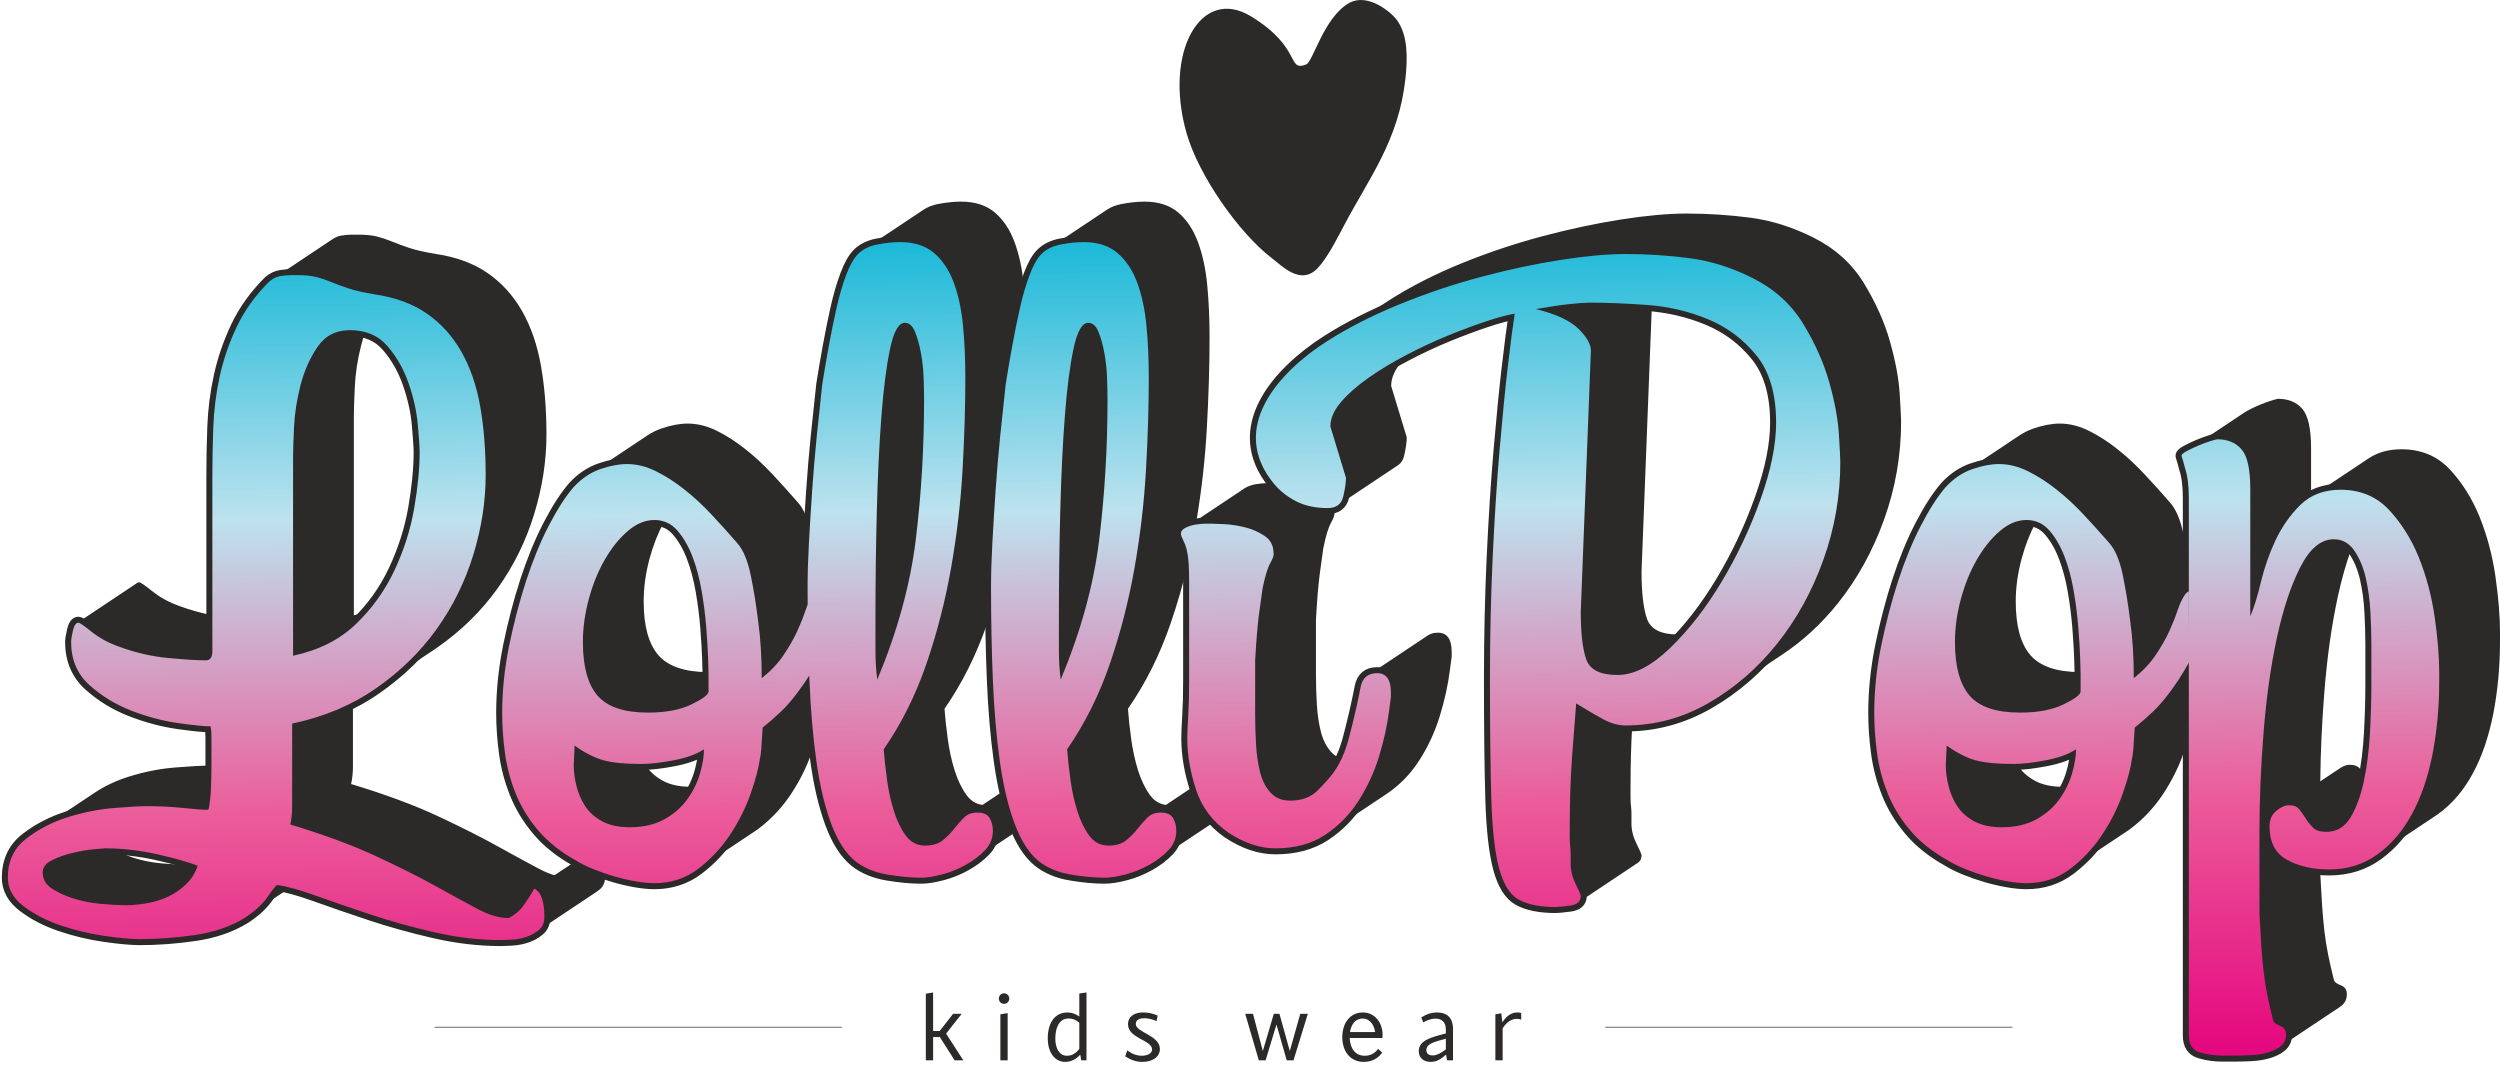 <?xml version="1.0" encoding="UTF-8"?> <svg xmlns="http://www.w3.org/2000/svg" width="709" height="302" viewBox="0 0 709 302" fill="none"> <path fill-rule="evenodd" clip-rule="evenodd" d="M54.542 245.201C52.026 244.31 48.645 243.389 44.397 242.437C40.344 241.529 36.347 240.987 32.407 240.81C33.943 241.77 35.783 242.596 37.929 243.285C40.356 244.065 42.957 244.586 45.732 244.846C48.507 245.106 51.021 245.236 53.275 245.236C53.68 245.236 54.102 245.224 54.542 245.201ZM151.84 264.478C151.788 264.511 151.737 264.547 151.68 264.584C150.879 265.117 150.018 265.538 149.089 265.847C147.789 266.281 146.445 266.54 145.057 266.628C143.671 266.714 142.544 266.757 141.676 266.757C135.607 266.757 129.365 266.02 122.949 264.547C116.533 263.072 110.464 261.381 104.742 259.474C99.019 257.567 93.861 255.79 89.265 254.142C86.507 253.153 84.108 252.399 82.069 251.879L69.76 260.082C69.665 260.145 69.569 260.209 69.474 260.273C69.353 260.354 69.231 260.434 69.107 260.514C65.119 262.942 60.437 264.547 55.061 265.327C49.686 266.107 44.483 266.497 39.455 266.497C37.027 266.497 33.69 266.193 29.441 265.586C25.193 264.98 21.031 263.983 16.955 262.595C12.881 261.208 9.369 259.387 6.422 257.134C3.473 254.879 2 252.192 2 249.07C2 244.388 3.734 240.703 7.202 238.016C7.877 237.493 8.568 236.995 9.279 236.521L26.741 224.884C29.683 222.923 32.936 221.383 36.498 220.266C40.92 218.878 45.298 218.012 49.634 217.665C53.968 217.318 57.002 217.144 58.738 217.144C59.073 217.144 59.409 217.146 59.742 217.149C59.743 216.951 59.743 216.755 59.743 216.557V209.275C59.743 207.886 59.656 206.846 59.483 206.153C57.749 206.153 54.714 205.849 50.379 205.242C46.045 204.635 41.622 203.465 37.114 201.731C32.606 199.997 28.617 197.569 25.149 194.447C21.681 191.327 19.947 187.252 19.947 182.223C19.947 181.529 20.12 180.446 20.467 178.971C20.72 177.897 21.065 177.214 21.503 176.922L38.964 165.285C39.126 165.178 39.301 165.123 39.489 165.123C39.836 165.123 41.094 165.991 43.261 167.725C45.428 169.459 47.986 170.845 50.933 171.886C53.956 173.006 56.98 173.854 60.003 174.431V135.403C60.003 130.896 60.09 126.213 60.264 121.358C60.437 116.503 61.044 111.691 62.084 106.922C63.125 102.153 64.728 97.472 66.895 92.876C69.064 88.281 72.141 83.99 76.13 80.002C76.371 79.801 76.614 79.619 76.86 79.455L76.9 79.429C76.938 79.403 76.977 79.377 77.016 79.351L94.322 67.818L94.297 67.834L94.322 67.818C95.135 67.275 95.976 66.937 96.842 66.803C97.969 66.631 98.966 66.544 99.834 66.544H101.394C103.648 66.544 105.47 66.717 106.856 67.064C108.243 67.411 109.675 67.887 111.149 68.494C112.622 69.102 114.269 69.709 116.091 70.315C117.911 70.922 120.382 71.486 123.504 72.006C129.399 72.872 134.341 74.694 138.33 77.469C142.318 80.242 145.569 83.841 148.083 88.262C150.597 92.684 152.375 97.843 153.415 103.739C154.456 109.635 154.975 116.137 154.975 123.247C154.975 130.703 153.805 138.246 151.465 145.876C149.124 153.505 145.655 160.528 141.06 166.944C136.465 173.361 130.743 178.952 123.894 183.721C123.569 183.947 123.243 184.169 122.914 184.388L105.453 196.025C103.732 197.171 101.946 198.229 100.093 199.201V217.405C100.093 219.139 99.92 220.786 99.574 222.347C109.285 225.294 117.477 228.329 124.153 231.451C130.829 234.571 136.508 237.433 141.19 240.034C145.872 242.635 149.774 244.76 152.895 246.406C154.41 247.206 155.863 247.811 157.256 248.223L163.211 244.255C163.142 244.212 163.073 244.17 163.005 244.128C158.67 241.7 155.115 238.882 152.341 235.587C149.566 232.293 147.442 228.781 145.968 225.054C144.494 221.326 143.497 217.553 142.977 213.652C142.457 209.751 142.196 205.979 142.196 202.338C142.196 196.138 142.847 189.809 144.148 183.393C145.448 177.021 147.052 170.865 148.96 164.969C150.867 159.117 153.034 153.827 155.462 149.146C157.89 144.464 160.23 140.866 162.485 138.265C163.63 137.032 164.844 135.987 166.124 135.135L183.585 123.498C184.823 122.672 186.125 122.026 187.489 121.556C190.265 120.602 192.778 120.125 195.033 120.125C197.806 120.125 200.582 120.819 203.355 122.206C206.13 123.594 208.818 125.328 211.419 127.409C214.02 129.445 216.578 131.83 219.092 134.518C221.607 137.205 223.991 139.85 226.245 142.451C227.585 143.924 228.665 146.096 229.487 148.945C229.677 145.782 229.885 142.525 230.112 139.175C230.459 134.06 230.893 128.944 231.413 123.829C231.933 118.714 232.454 113.815 232.973 109.133C233.494 105.839 234.1 102.284 234.794 98.469C235.488 94.654 236.226 91.013 237.005 87.544C237.786 84.076 238.697 80.956 239.736 78.181C240.777 75.406 241.905 73.412 243.118 72.199C243.522 71.794 243.967 71.43 244.453 71.107L261.914 59.47C263.093 58.684 264.513 58.137 266.171 57.83C268.513 57.397 270.636 57.18 272.544 57.18C276.532 57.18 279.74 58.22 282.168 60.301C284.595 62.382 286.459 65.2 287.76 68.755C289.061 72.309 289.927 76.384 290.361 80.979C290.396 81.334 290.427 81.693 290.458 82.051C290.866 80.694 291.299 79.403 291.757 78.181C292.798 75.406 293.925 73.412 295.139 72.199C295.543 71.794 295.988 71.43 296.474 71.107L313.935 59.47C315.114 58.684 316.534 58.137 318.192 57.83C320.534 57.397 322.658 57.18 324.565 57.18C328.554 57.18 331.762 58.22 334.189 60.301C336.616 62.382 338.48 65.2 339.781 68.755C341.082 72.309 341.948 76.384 342.383 80.979C342.815 85.574 343.032 90.473 343.032 95.675C343.032 103.652 342.773 112.279 342.252 121.556C341.768 130.187 340.796 138.856 339.337 147.562L353.029 138.437C353.151 138.355 353.288 138.277 353.437 138.202C354.304 137.769 355.258 137.466 356.298 137.293C357.339 137.119 358.336 137.032 359.289 137.032H360.719C360.749 137.032 360.779 137.032 360.814 137.032C359.294 135.131 358.124 133.115 357.304 130.982C352.178 117.665 362.426 106.236 374.797 97.91C374.878 97.855 374.958 97.8 375.04 97.746C375.071 97.725 375.102 97.704 375.134 97.682L392.595 86.045C399.961 81.135 408.034 77.324 414.041 74.867C421.671 71.745 429.388 69.145 437.19 67.064C444.994 64.983 452.493 63.379 459.689 62.251C466.885 61.125 473.085 60.562 478.287 60.562C484.356 60.562 490.382 60.952 496.364 61.732C502.347 62.512 508.286 64.377 514.181 67.324C520.424 70.446 525.235 74.78 528.617 80.329C531.999 85.878 534.47 91.427 536.03 96.975C537.59 102.525 538.501 107.467 538.762 111.801C539.022 116.137 539.152 118.738 539.152 119.605C539.152 129.143 537.547 138.376 534.339 147.306C531.131 156.236 526.753 164.17 521.204 171.106C516.599 176.862 511.367 181.694 505.507 185.599L488.046 197.236C486.845 198.036 485.618 198.797 484.365 199.52C477.61 203.415 470.454 205.522 462.897 205.847C462.58 211.129 462.421 216.889 462.421 223.127V226.248C462.421 227.116 462.464 227.896 462.55 228.59C462.637 229.283 462.681 229.977 462.681 230.671V233.532C462.681 235.439 463.157 237.347 464.111 239.254C465.064 241.161 465.542 242.289 465.542 242.635C465.542 243.542 465.19 244.229 464.489 244.696L447.028 256.333C446.521 256.671 445.831 256.894 444.96 257.003C442.879 257.263 441.578 257.393 441.057 257.393C436.549 257.393 433.038 256.699 430.524 255.312C428.009 253.926 426.144 250.977 424.931 246.469C423.718 241.961 422.981 235.414 422.72 226.831C422.46 218.248 422.33 206.846 422.33 192.627C422.33 180.662 422.59 169.131 423.11 158.033C423.63 146.935 424.281 136.835 425.061 127.731C425.841 118.627 426.621 110.738 427.402 104.061C428.182 97.385 428.833 92.4 429.352 89.106C427.272 89.451 424.541 90.189 421.159 91.316C417.778 92.443 414.18 93.787 410.365 95.347C406.874 96.776 403.312 98.422 399.677 100.284C398.894 101.041 398.176 101.802 397.525 102.568C395.53 104.909 394.533 107.206 394.533 109.461L398.954 124.027C398.954 125.414 398.694 127.191 398.174 129.359C397.899 130.507 397.355 131.35 396.546 131.89C390.725 135.77 384.905 139.648 379.084 143.527C378.836 143.693 378.563 143.83 378.265 143.938C378.36 144.383 378.407 144.855 378.407 145.355C378.58 145.876 378.277 146.829 377.497 148.216C376.717 149.604 375.98 152.031 375.285 155.5C375.112 156.887 374.939 158.145 374.765 159.27C374.591 160.398 374.419 161.655 374.246 163.043C374.072 164.43 373.899 166.121 373.725 168.115C373.551 170.109 373.378 172.667 373.205 175.787V191.394C373.205 194.168 373.292 196.986 373.464 199.847C373.638 202.708 374.028 205.31 374.636 207.65C375.242 209.992 376.239 211.899 377.626 213.373C378.396 214.19 379.299 214.781 380.335 215.145C381.095 213.488 381.741 211.662 382.274 209.664C383.314 205.762 384.268 201.731 385.136 197.569L385.656 194.968C385.95 193.497 386.576 192.444 387.535 191.804L404.996 180.167C405.734 179.676 406.668 179.43 407.798 179.43C410.4 179.43 411.7 181.25 411.7 184.891V186.192L411.18 190.094C410.659 194.256 409.706 198.591 408.319 203.098C406.932 207.608 404.98 211.812 402.466 215.714C399.984 219.566 396.867 222.743 393.116 225.242L392.971 225.338L375.511 236.975C371.696 239.49 367.014 240.746 361.465 240.746C357.13 240.746 352.709 239.273 348.2 236.325C346.779 235.342 345.501 234.262 344.364 233.089L327.627 244.243C327.582 244.274 327.536 244.304 327.489 244.336L327.47 244.348C326.909 244.722 326.32 245.083 325.701 245.428C323.533 246.642 321.28 247.552 318.938 248.159C316.597 248.767 314.647 249.07 313.086 249.07C310.138 249.07 306.887 248.767 303.332 248.159C299.777 247.552 296.787 246.296 294.359 244.388C292.007 242.478 289.999 239.602 288.333 235.762L275.607 244.243C275.561 244.274 275.515 244.304 275.469 244.336L275.449 244.348C274.888 244.722 274.298 245.083 273.68 245.428C271.512 246.642 269.259 247.552 266.917 248.159C264.577 248.767 262.626 249.07 261.065 249.07C258.117 249.07 254.866 248.767 251.311 248.159C247.756 247.552 244.766 246.296 242.338 244.388C239.563 242.134 237.265 238.536 235.444 233.594C233.624 228.652 232.237 222.756 231.284 215.906C231.095 214.551 230.918 213.165 230.753 211.749C230.564 212.33 230.362 212.929 230.147 213.546C228.759 217.534 226.809 221.437 224.295 225.251C221.78 229.023 218.746 232.274 215.191 234.962C214.862 235.21 214.528 235.448 214.19 235.674L196.728 247.311C193.407 249.523 189.623 250.63 185.375 250.63C183.814 250.63 182.036 250.457 180.043 250.111C178.048 249.764 176.01 249.286 173.929 248.68C173.146 248.451 172.375 248.21 171.615 247.957C171.619 248.173 171.623 248.392 171.623 248.617C171.623 250.178 171.102 251.392 170.062 252.259C169.764 252.507 169.455 252.737 169.137 252.949L151.84 264.478ZM619.33 128.444L636.715 116.858C636.894 116.739 637.103 116.614 637.341 116.484C638.295 115.963 639.379 115.444 640.593 114.923C641.806 114.403 642.977 113.97 644.103 113.623C645.231 113.275 645.882 113.102 646.055 113.102C649.002 113.102 651.3 114.056 652.947 115.963C654.595 117.871 655.419 121.599 655.419 127.148V140.875L671.743 129.995C674.331 128.27 677.437 127.409 681.039 127.409C686.544 127.409 691.096 129.272 694.651 133C698.162 136.729 701.023 141.237 703.192 146.526C705.315 151.815 706.833 157.45 707.699 163.432C708.567 169.415 709 174.747 709 179.43V181.77C709 189.053 708.35 195.946 707.093 202.449C705.792 208.951 703.885 214.587 701.284 219.356C698.726 224.124 695.475 227.939 691.53 230.8C691.283 230.978 691.036 231.15 690.786 231.317C684.965 235.197 679.145 239.075 673.324 242.954C669.549 245.47 665.204 246.729 660.326 246.729C659.537 246.729 658.77 246.703 658.02 246.651V247.577C658.193 251.045 658.367 254.08 658.539 256.681C658.713 259.282 658.93 261.709 659.19 263.964C659.45 266.218 659.797 268.428 660.23 270.596C660.664 272.764 661.228 275.235 661.921 278.009C662.094 278.53 662.745 279.006 663.872 279.439C665 279.874 665.562 280.697 665.562 281.91C665.562 283.298 665.086 284.381 664.132 285.163C663.934 285.325 663.723 285.48 663.502 285.629L646.04 297.266C645.2 297.826 644.196 298.277 643.029 298.62C641.555 299.053 639.952 299.314 638.217 299.4C636.483 299.487 634.923 299.53 633.536 299.53H629.894C627.814 299.53 625.733 299.226 623.652 298.62C621.571 298.013 620.53 296.409 620.53 293.808V209.623C620.172 210.843 619.75 212.149 619.264 213.546C617.876 217.534 615.926 221.437 613.412 225.251C610.898 229.023 607.863 232.274 604.308 234.962C603.979 235.21 603.645 235.448 603.307 235.674L585.846 247.311C582.524 249.523 578.74 250.63 574.492 250.63C572.932 250.63 571.153 250.457 569.16 250.111C567.165 249.764 565.127 249.286 563.046 248.68C560.967 248.073 558.972 247.379 557.064 246.599C555.157 245.818 553.51 244.995 552.122 244.128C547.787 241.7 544.232 238.882 541.458 235.587C538.684 232.293 536.559 228.781 535.085 225.054C533.611 221.326 532.614 217.553 532.094 213.652C531.575 209.751 531.314 205.979 531.314 202.338C531.314 196.138 531.965 189.809 533.265 183.393C534.565 177.021 536.169 170.865 538.077 164.969C539.984 159.117 542.151 153.827 544.579 149.146C547.007 144.464 549.347 140.866 551.602 138.265C552.747 137.032 553.961 135.987 555.241 135.135L572.702 123.498C573.94 122.672 575.242 122.026 576.606 121.556C579.382 120.602 581.896 120.125 584.15 120.125C586.924 120.125 589.698 120.819 592.472 122.206C595.247 123.594 597.935 125.328 600.536 127.409C603.138 129.445 605.695 131.83 608.209 134.518C610.724 137.205 613.108 139.85 615.362 142.451C617.096 144.358 618.397 147.436 619.264 151.641C619.737 153.963 620.159 156.297 620.53 158.645V141.386C620.53 137.919 620.183 135.143 619.49 133.063L618.969 131.112C618.796 130.506 618.622 129.942 618.449 129.422C618.449 129.161 618.718 128.852 619.254 128.495L619.33 128.444ZM336.871 159.872C336.877 159.952 336.882 160.032 336.886 160.114C336.972 161.675 337.015 163.149 337.015 164.536V193.148C337.015 197.136 336.929 200.516 336.756 203.291C336.582 206.066 336.496 208.147 336.496 209.534C336.496 213.865 337.201 218.343 338.611 222.971L330.658 228.271C328.828 228.04 327.316 227.105 326.125 225.468C324.739 223.56 323.611 221.22 322.744 218.445C321.877 215.671 321.227 212.68 320.794 209.472C320.36 206.264 320.056 203.445 319.883 201.018C324.912 193.735 328.944 185.673 331.978 176.828C333.882 171.279 335.513 165.625 336.871 159.872ZM577.388 148.102C578.748 148.58 579.95 149.418 580.994 150.62C582.728 152.614 584.159 155.085 585.286 158.033C586.413 160.981 587.28 164.232 587.887 167.787C588.494 171.342 588.928 174.767 589.187 178.061C589.448 181.355 589.621 184.218 589.708 186.644C589.771 188.443 589.812 189.765 589.829 190.612C583.228 190.565 578.558 188.961 575.827 185.802C573.052 182.593 571.665 177.523 571.665 170.586C571.665 166.597 572.229 162.523 573.356 158.361C574.378 154.585 575.722 151.165 577.388 148.102ZM588.533 212.658C586.452 214.044 583.593 215.083 579.954 215.777C576.907 216.356 574.285 216.694 572.089 216.788C572.162 216.908 572.237 217.026 572.315 217.144C573.442 218.878 575.046 220.309 577.127 221.437C579.208 222.564 581.808 223.127 584.93 223.127C585.306 223.127 585.675 223.119 586.039 223.106C586.57 221.999 587.013 220.856 587.367 219.678C588.147 217.077 588.537 214.736 588.533 212.658ZM658.032 221.59L663.596 217.884C664.595 217.218 665.511 216.885 666.343 216.885C667.73 216.885 668.727 217.275 669.334 218.055C669.741 218.578 670.148 219.14 670.554 219.74C671.228 216.075 671.677 212.152 671.901 207.973C672.161 203.118 672.291 198.609 672.291 194.447V182.482C672.291 180.056 672.204 177.151 672.032 173.77C671.858 170.389 671.424 167.18 670.731 164.146C670.037 161.111 668.953 158.51 667.48 156.343C667.295 156.071 667.101 155.814 666.901 155.576C665.391 159.615 664.078 164.227 662.962 169.415C661.228 177.478 659.97 186.408 659.19 196.206C658.491 204.981 658.106 213.442 658.032 221.59ZM468.249 86.756C473.792 87.288 479.077 88.591 484.105 90.666C489.567 92.921 494.163 96.345 497.89 100.94C501.619 105.535 503.483 111.908 503.483 120.058C503.483 126.301 502.009 133.54 499.061 141.776C496.113 150.013 492.429 157.815 488.006 165.186C484.687 170.717 481.124 175.615 477.316 179.876C476.857 179.924 476.399 179.949 475.946 179.949C471.09 179.949 468.143 178.476 467.102 175.528C466.062 172.58 465.542 168.071 465.542 162.002L468.403 88.392C468.451 87.866 468.399 87.32 468.249 86.756ZM199.416 212.658C199.42 214.736 199.03 217.077 198.25 219.678C197.896 220.856 197.453 221.999 196.922 223.106C196.558 223.119 196.188 223.127 195.813 223.127C192.691 223.127 190.091 222.564 188.01 221.437C185.929 220.309 184.325 218.878 183.197 217.144C183.121 217.026 183.045 216.908 182.972 216.788C185.168 216.694 187.79 216.356 190.837 215.777C194.476 215.083 197.335 214.044 199.416 212.658ZM280.872 174.086C280.575 175.003 280.27 175.917 279.957 176.828C276.922 185.673 272.891 193.735 267.862 201.018C268.035 203.445 268.339 206.264 268.772 209.472C269.206 212.68 269.857 215.671 270.723 218.445C271.59 221.22 272.717 223.56 274.104 225.468C275.295 227.105 276.807 228.04 278.637 228.271L284.769 224.184C284.201 221.6 283.713 218.841 283.304 215.906C282.351 209.057 281.7 201.427 281.353 193.017C281.101 186.913 280.941 180.602 280.872 174.086ZM200.712 190.612C200.695 189.765 200.654 188.443 200.59 186.644C200.503 184.218 200.331 181.355 200.07 178.061C199.811 174.767 199.377 171.342 198.77 167.787C198.163 164.232 197.296 160.981 196.169 158.033C195.042 155.085 193.611 152.614 191.877 150.62C190.833 149.418 189.631 148.58 188.271 148.102C186.605 151.165 185.261 154.585 184.238 158.361C183.111 162.523 182.547 166.597 182.547 170.586C182.547 177.523 183.935 182.593 186.709 185.802C189.441 188.961 194.111 190.565 200.712 190.612ZM104.156 173.506C107.164 170 109.658 166.144 111.634 161.934C114.322 156.212 116.186 150.36 117.227 144.378C118.267 138.395 118.787 133.063 118.787 128.381C118.787 126.993 118.614 124.392 118.267 120.577C117.92 116.763 117.053 112.862 115.665 108.873C114.279 104.885 112.285 101.373 109.684 98.338C108.017 96.395 105.959 95.074 103.509 94.375C103.102 95.508 102.743 96.678 102.435 97.886C101.394 101.962 100.787 105.95 100.614 109.851C100.44 113.753 100.354 116.483 100.354 118.044V174.488C101.665 174.206 102.932 173.879 104.156 173.506Z" fill="#2B2A29"></path> <path d="M55.841 245.687C53.241 244.647 49.425 243.564 44.397 242.436C39.369 241.309 34.426 240.745 29.571 240.745C29.398 240.745 28.358 240.833 26.449 241.006C24.542 241.18 22.505 241.526 20.337 242.046C18.17 242.567 16.22 243.261 14.484 244.127C12.75 244.994 11.884 246.121 11.884 247.509C11.884 249.416 12.708 250.933 14.355 252.06C16.002 253.188 18.04 254.141 20.467 254.922C22.895 255.702 25.496 256.222 28.27 256.482C31.045 256.743 33.559 256.872 35.814 256.872C37.374 256.872 39.195 256.698 41.276 256.352C43.357 256.006 45.35 255.398 47.258 254.531C49.165 253.664 50.899 252.493 52.46 251.019C54.021 249.546 55.148 247.768 55.841 245.687ZM118.787 128.38C118.787 126.993 118.614 124.391 118.267 120.576C117.92 116.762 117.053 112.861 115.665 108.873C114.279 104.884 112.285 101.372 109.684 98.338C107.082 95.303 103.527 93.786 99.019 93.786C95.031 93.786 91.952 95.391 89.785 98.599C87.618 101.805 86.014 105.448 84.974 109.522C83.933 113.598 83.326 117.586 83.153 121.487C82.979 125.389 82.893 128.12 82.893 129.68V186.124C90.175 184.563 96.114 181.572 100.71 177.15C105.305 172.728 108.947 167.656 111.634 161.933C114.322 156.212 116.186 150.359 117.227 144.377C118.267 138.394 118.787 133.062 118.787 128.38ZM137.514 134.883C137.514 142.339 136.344 149.882 134.004 157.512C131.663 165.141 128.194 172.164 123.599 178.581C119.004 184.997 113.282 190.589 106.432 195.357C99.583 200.126 91.649 203.464 82.632 205.371V216.036V223.579C82.632 225.486 82.632 227.308 82.632 229.041C82.632 230.775 82.458 232.422 82.113 233.983C91.823 236.931 100.016 239.965 106.692 243.087C113.368 246.208 119.047 249.069 123.729 251.67C128.411 254.272 132.313 256.396 135.433 258.042C138.555 259.69 141.416 260.513 144.018 260.513C145.752 259.647 147.182 258.432 148.309 256.872C149.436 255.312 150.433 253.751 151.3 252.191C153.208 253.057 154.161 255.745 154.161 260.254C154.161 261.814 153.641 263.028 152.601 263.895C151.56 264.762 150.39 265.412 149.089 265.846C147.789 266.28 146.445 266.539 145.057 266.627C143.671 266.713 142.544 266.756 141.676 266.756C135.607 266.756 129.365 266.019 122.949 264.546C116.533 263.072 110.464 261.381 104.742 259.474C99.019 257.566 93.861 255.789 89.265 254.141C84.67 252.493 81.072 251.497 78.47 251.15C78.125 251.15 77.214 252.234 75.74 254.401C74.266 256.569 72.055 258.606 69.107 260.513C65.119 262.941 60.437 264.546 55.061 265.326C49.686 266.106 44.483 266.496 39.455 266.496C37.027 266.496 33.69 266.192 29.441 265.585C25.193 264.979 21.031 263.982 16.955 262.594C12.881 261.207 9.369 259.386 6.422 257.133C3.473 254.878 2 252.191 2 249.069C2 244.387 3.734 240.702 7.202 238.015C10.669 235.327 14.615 233.289 19.036 231.902C23.459 230.514 27.837 229.648 32.172 229.301C36.507 228.954 39.541 228.78 41.276 228.78C44.918 228.78 48.428 228.954 51.81 229.301C55.192 229.648 57.315 229.821 58.183 229.821C58.703 229.821 58.963 229.734 58.963 229.561C59.31 227.827 59.527 225.833 59.613 223.579C59.7 221.325 59.743 218.984 59.743 216.556V209.274C59.743 207.886 59.656 206.846 59.483 206.152C57.749 206.152 54.714 205.848 50.379 205.241C46.045 204.634 41.622 203.464 37.114 201.73C32.606 199.996 28.617 197.568 25.149 194.447C21.681 191.326 19.947 187.251 19.947 182.222C19.947 181.528 20.12 180.445 20.467 178.971C20.814 177.496 21.335 176.759 22.028 176.759C22.375 176.759 23.632 177.627 25.799 179.361C27.967 181.095 30.525 182.482 33.472 183.523C38.154 185.256 42.837 186.341 47.518 186.774C52.2 187.207 55.755 187.424 58.183 187.424C59.396 187.424 60.003 186.557 60.003 184.823V135.402C60.003 130.895 60.09 126.213 60.264 121.357C60.437 116.502 61.044 111.691 62.084 106.921C63.125 102.153 64.728 97.471 66.895 92.876C69.064 88.28 72.141 83.989 76.13 80.001C77.171 79.133 78.254 78.613 79.381 78.44C80.508 78.267 81.505 78.18 82.372 78.18H83.933C86.187 78.18 88.008 78.353 89.395 78.7C90.782 79.047 92.213 79.523 93.688 80.13C95.16 80.738 96.808 81.345 98.629 81.951C100.45 82.558 102.921 83.122 106.042 83.642C111.938 84.509 116.88 86.33 120.868 89.105C124.856 91.879 128.108 95.477 130.622 99.898C133.136 104.321 134.914 109.479 135.954 115.375C136.995 121.271 137.514 127.773 137.514 134.883ZM230.112 169.13C230.806 167.917 232.019 167.31 233.755 167.31C234.621 167.31 235.227 167.829 235.575 168.87C235.922 169.91 236.095 170.778 236.095 171.471C235.922 176.847 234.751 181.615 232.583 185.863C230.416 190.112 228.118 193.797 225.691 196.917C224.304 198.826 222.786 200.516 221.139 202.077C219.491 203.637 217.801 205.112 216.066 206.498C215.893 209.446 215.764 211.484 215.676 212.611C215.59 213.738 215.46 214.648 215.286 215.341C214.939 217.943 214.073 221.194 212.686 225.182C211.298 229.17 209.347 233.073 206.834 236.888C204.319 240.659 201.285 243.91 197.73 246.598C194.174 249.285 190.056 250.629 185.375 250.629C183.814 250.629 182.036 250.456 180.043 250.11C178.048 249.763 176.01 249.285 173.929 248.679C171.849 248.072 169.855 247.378 167.947 246.598C166.04 245.818 164.392 244.994 163.005 244.127C158.67 241.699 155.115 238.881 152.341 235.587C149.566 232.292 147.442 228.781 145.968 225.053C144.494 221.325 143.497 217.553 142.977 213.652C142.457 209.75 142.196 205.978 142.196 202.337C142.196 196.137 142.847 189.808 144.148 183.392C145.448 177.02 147.052 170.864 148.96 164.968C150.867 159.116 153.034 153.827 155.462 149.145C157.89 144.463 160.23 140.865 162.485 138.265C164.739 135.837 167.253 134.146 170.028 133.192C172.803 132.239 175.317 131.761 177.572 131.761C180.345 131.761 183.12 132.455 185.894 133.842C188.669 135.23 191.357 136.964 193.958 139.045C196.559 141.081 199.116 143.466 201.631 146.154C204.146 148.841 206.529 151.486 208.784 154.087C210.518 155.995 211.818 159.072 212.686 163.277C213.552 167.526 214.246 171.817 214.767 176.153C215.113 178.581 215.374 181.138 215.547 183.913C215.721 186.688 215.807 189.549 215.807 192.496C218.408 190.415 220.489 188.205 222.049 185.863C223.61 183.523 224.867 181.355 225.821 179.275C226.775 177.194 227.555 175.242 228.162 173.422C228.768 171.601 229.419 170.171 230.112 169.13ZM200.721 191.326C200.721 190.632 200.677 189.071 200.59 186.644C200.503 184.217 200.331 181.355 200.07 178.06C199.811 174.766 199.377 171.341 198.77 167.786C198.163 164.231 197.296 160.98 196.169 158.032C195.042 155.084 193.611 152.613 191.877 150.619C190.143 148.625 187.975 147.628 185.375 147.628C182.773 147.628 180.259 148.668 177.831 150.749C175.403 152.83 173.236 155.517 171.329 158.813C169.422 162.107 167.904 165.836 166.777 169.997C165.65 174.159 165.086 178.233 165.086 182.222C165.086 189.159 166.473 194.23 169.248 197.438C172.022 200.646 176.791 202.251 183.553 202.251C188.583 202.251 192.7 201.469 195.908 199.909C199.116 198.348 200.721 197.135 200.721 196.268V191.326ZM199.42 212.654C197.34 214.042 194.478 215.082 190.837 215.776C187.195 216.469 184.16 216.816 181.733 216.816C177.051 216.816 173.453 216.469 170.939 215.776C168.424 215.082 165.693 213.695 162.745 211.614L162.485 217.077C162.485 218.984 162.745 220.978 163.265 223.059C163.786 225.139 164.609 227.047 165.736 228.78C166.863 230.514 168.468 231.946 170.549 233.073C172.63 234.2 175.23 234.763 178.352 234.763C182.167 234.763 185.418 234.026 188.105 232.552C190.793 231.078 192.961 229.215 194.608 226.96C196.255 224.706 197.469 222.278 198.25 219.677C199.03 217.077 199.42 214.735 199.42 212.654ZM281.353 235.803C281.353 237.884 280.616 239.705 279.143 241.266C277.669 242.826 275.847 244.214 273.68 245.428C271.512 246.641 269.259 247.552 266.917 248.158C264.577 248.766 262.626 249.069 261.065 249.069C258.117 249.069 254.866 248.766 251.311 248.158C247.756 247.552 244.766 246.295 242.338 244.387C239.563 242.133 237.265 238.535 235.444 233.593C233.624 228.651 232.237 222.756 231.284 215.905C230.33 209.056 229.679 201.426 229.332 193.016C228.985 184.607 228.813 175.806 228.813 166.616C228.813 162.801 228.942 158.552 229.203 153.871C229.462 149.189 229.766 144.289 230.112 139.174C230.459 134.059 230.893 128.943 231.413 123.828C231.933 118.714 232.454 113.815 232.973 109.132C233.494 105.838 234.1 102.283 234.794 98.468C235.488 94.653 236.226 91.012 237.005 87.543C237.786 84.075 238.697 80.955 239.736 78.18C240.777 75.405 241.905 73.412 243.118 72.198C244.505 70.81 246.369 69.899 248.71 69.466C251.051 69.033 253.175 68.816 255.083 68.816C259.071 68.816 262.279 69.856 264.707 71.937C267.134 74.018 268.998 76.836 270.299 80.391C271.6 83.945 272.466 88.02 272.9 92.616C273.333 97.211 273.55 102.109 273.55 107.311C273.55 115.289 273.29 123.915 272.77 133.192C272.249 142.469 271.166 151.79 269.519 161.153C267.871 170.517 265.53 179.621 262.496 188.465C259.461 197.309 255.43 205.371 250.4 212.654C250.574 215.082 250.878 217.9 251.311 221.108C251.744 224.316 252.395 227.308 253.261 230.081C254.129 232.856 255.256 235.197 256.643 237.104C258.03 239.012 259.851 239.965 262.106 239.965C264.187 239.965 265.834 239.489 267.048 238.535C268.261 237.581 269.345 236.497 270.299 235.284C271.253 234.07 272.206 232.985 273.16 232.032C274.113 231.078 275.371 230.602 276.932 230.602C278.665 230.602 279.836 231.122 280.442 232.162C281.05 233.203 281.353 234.417 281.353 235.803ZM261.846 113.554C261.846 111.82 261.802 109.739 261.715 107.311C261.628 104.884 261.369 102.5 260.935 100.159C260.501 97.817 259.937 95.824 259.244 94.176C258.55 92.529 257.597 91.705 256.383 91.705C254.649 91.705 253.261 94.133 252.222 98.989C251.181 103.843 250.357 110.216 249.751 118.105C249.144 125.996 248.71 134.926 248.45 144.896C248.19 154.868 248.06 164.968 248.06 175.199C248.06 178.147 248.06 181.225 248.06 184.433C248.06 187.641 248.233 190.458 248.58 192.886C254.302 179.187 257.944 165.922 259.504 153.09C261.065 140.258 261.846 127.08 261.846 113.554ZM333.374 235.803C333.374 237.884 332.637 239.705 331.164 241.266C329.69 242.826 327.869 244.214 325.701 245.428C323.533 246.641 321.28 247.552 318.938 248.158C316.597 248.766 314.647 249.069 313.086 249.069C310.138 249.069 306.887 248.766 303.332 248.158C299.777 247.552 296.787 246.295 294.359 244.387C291.584 242.133 289.286 238.535 287.465 233.593C285.645 228.651 284.258 222.756 283.304 215.905C282.351 209.056 281.7 201.426 281.353 193.016C281.006 184.607 280.833 175.806 280.833 166.616C280.833 162.801 280.963 158.552 281.224 153.871C281.483 149.189 281.787 144.289 282.133 139.174C282.48 134.059 282.914 128.943 283.434 123.828C283.954 118.714 284.475 113.815 284.994 109.132C285.515 105.838 286.122 102.283 286.815 98.468C287.509 94.653 288.246 91.012 289.027 87.543C289.807 84.075 290.717 80.955 291.757 78.18C292.798 75.405 293.925 73.412 295.139 72.198C296.526 70.81 298.39 69.899 300.731 69.466C303.073 69.033 305.196 68.816 307.104 68.816C311.092 68.816 314.3 69.856 316.728 71.937C319.155 74.018 321.019 76.836 322.32 80.391C323.62 83.945 324.487 88.02 324.921 92.616C325.354 97.211 325.571 102.109 325.571 107.311C325.571 115.289 325.311 123.915 324.791 133.192C324.27 142.469 323.187 151.79 321.54 161.153C319.892 170.517 317.551 179.621 314.517 188.465C311.482 197.309 307.451 205.371 302.422 212.654C302.595 215.082 302.899 217.9 303.332 221.108C303.765 224.316 304.416 227.308 305.283 230.081C306.15 232.856 307.277 235.197 308.664 237.104C310.051 239.012 311.872 239.965 314.126 239.965C316.207 239.965 317.855 239.489 319.069 238.535C320.282 237.581 321.366 236.497 322.32 235.284C323.274 234.07 324.227 232.985 325.181 232.032C326.135 231.078 327.392 230.602 328.953 230.602C330.687 230.602 331.857 231.122 332.463 232.162C333.071 233.203 333.374 234.417 333.374 235.803ZM313.867 113.554C313.867 111.82 313.823 109.739 313.737 107.311C313.649 104.884 313.389 102.5 312.957 100.159C312.522 97.817 311.958 95.824 311.266 94.176C310.572 92.529 309.618 91.705 308.405 91.705C306.671 91.705 305.283 94.133 304.243 98.989C303.202 103.843 302.378 110.216 301.772 118.105C301.165 125.996 300.731 134.926 300.471 144.896C300.211 154.868 300.081 164.968 300.081 175.199C300.081 178.147 300.081 181.225 300.081 184.433C300.081 187.641 300.255 190.458 300.602 192.886C306.324 179.187 309.965 165.922 311.525 153.09C313.086 140.258 313.867 127.08 313.867 113.554ZM393.719 201.73C393.198 205.892 392.245 210.227 390.857 214.735C389.471 219.244 387.519 223.449 385.005 227.35C382.491 231.251 379.326 234.46 375.511 236.974C371.696 239.489 367.014 240.745 361.465 240.745C357.13 240.745 352.709 239.273 348.2 236.324C343.692 233.203 340.613 229.128 338.967 224.1C337.319 219.07 336.496 214.216 336.496 209.533C336.496 208.146 336.582 206.066 336.756 203.29C336.929 200.516 337.015 197.135 337.015 193.147V164.535C337.015 163.148 336.972 161.674 336.886 160.113C336.798 158.552 336.582 157.079 336.235 155.691C336.061 154.998 335.759 154.218 335.326 153.35C334.891 152.483 334.675 151.876 334.675 151.529C334.675 150.836 335.108 150.273 335.975 149.838C336.843 149.405 337.797 149.102 338.837 148.929C339.878 148.755 340.874 148.668 341.828 148.668C342.782 148.668 343.258 148.668 343.258 148.668C343.779 148.668 344.992 148.712 346.901 148.799C348.808 148.885 350.801 149.189 352.882 149.709C354.963 150.23 356.827 151.053 358.474 152.18C360.121 153.307 360.946 154.911 360.946 156.991C361.118 157.512 360.816 158.466 360.035 159.853C359.255 161.241 358.518 163.667 357.824 167.136C357.651 168.523 357.477 169.781 357.304 170.907C357.13 172.034 356.958 173.292 356.784 174.679C356.611 176.067 356.437 177.757 356.264 179.751C356.09 181.746 355.917 184.303 355.743 187.424V203.031C355.743 205.805 355.831 208.623 356.003 211.484C356.176 214.345 356.567 216.946 357.174 219.287C357.781 221.629 358.778 223.536 360.165 225.009C361.553 226.483 363.373 227.22 365.627 227.22C368.922 227.22 371.523 226.267 373.43 224.359C375.338 222.452 376.812 220.804 377.853 219.417C379.76 216.816 381.233 213.565 382.274 209.664C383.314 205.761 384.268 201.73 385.136 197.568L385.656 194.967C386.175 192.366 387.737 191.066 390.337 191.066C392.938 191.066 394.239 192.886 394.239 196.528V197.828L393.719 201.73ZM521.691 131.242C521.691 140.779 520.086 150.012 516.878 158.942C513.67 167.872 509.291 175.806 503.743 182.743C498.194 189.678 491.735 195.271 484.365 199.519C476.995 203.768 469.149 205.892 460.825 205.892C458.745 205.892 456.664 205.329 454.583 204.201C452.502 203.074 450.335 201.816 448.08 200.429L446.78 199.649C446.433 203.811 446.043 208.882 445.609 214.865C445.176 220.847 444.96 227.48 444.96 234.763C444.96 235.977 444.96 237.018 444.96 237.884C444.96 238.752 445.003 239.532 445.089 240.226C445.176 240.919 445.219 241.613 445.219 242.307C445.219 243 445.219 243.953 445.219 245.168C445.219 247.075 445.695 248.983 446.649 250.89C447.603 252.797 448.08 253.925 448.08 254.272C448.08 255.832 447.039 256.743 444.96 257.003C442.879 257.262 441.578 257.393 441.057 257.393C436.549 257.393 433.038 256.698 430.524 255.312C428.009 253.925 426.144 250.976 424.931 246.468C423.718 241.96 422.981 235.413 422.72 226.83C422.46 218.247 422.33 206.846 422.33 192.627C422.33 180.662 422.59 169.13 423.11 158.032C423.63 146.934 424.281 136.834 425.061 127.73C425.841 118.626 426.621 110.737 427.402 104.06C428.182 97.384 428.833 92.399 429.352 89.105C427.272 89.451 424.541 90.188 421.159 91.315C417.778 92.442 414.18 93.786 410.365 95.347C406.55 96.908 402.649 98.728 398.661 100.809C394.672 102.89 391.074 105.058 387.866 107.311C384.658 109.566 382.056 111.863 380.063 114.205C378.068 116.545 377.072 118.843 377.072 121.097L381.493 135.663C381.493 137.05 381.233 138.827 380.713 140.995C380.192 143.162 378.719 144.247 376.291 144.247C372.824 144.247 369.832 143.597 367.318 142.296C364.803 140.995 362.722 139.348 361.075 137.354C359.428 135.359 358.17 133.236 357.304 130.981C349.089 109.637 380.364 93.136 396.58 86.504C404.209 83.382 411.926 80.781 419.729 78.7C427.532 76.62 435.032 75.015 442.228 73.888C449.424 72.761 455.624 72.198 460.825 72.198C466.895 72.198 472.921 72.588 478.902 73.368C484.885 74.149 490.824 76.013 496.72 78.96C502.962 82.082 507.774 86.416 511.156 91.966C514.537 97.514 517.008 103.063 518.569 108.612C520.129 114.162 521.04 119.104 521.3 123.438C521.56 127.773 521.691 130.374 521.691 131.242ZM503.483 120.057C503.483 111.907 501.619 105.534 497.89 100.939C494.163 96.344 489.567 92.92 484.105 90.665C478.643 88.411 472.877 87.067 466.808 86.634C460.739 86.199 455.277 85.983 450.421 85.983C449.381 85.983 447.603 86.113 445.089 86.373C442.575 86.634 439.323 87.11 435.335 87.804C441.057 89.191 445.132 91.098 447.56 93.526C449.988 95.954 451.115 98.121 450.941 100.029L448.08 173.639C448.08 179.708 448.601 184.217 449.641 187.164C450.682 190.112 453.629 191.586 458.485 191.586C463.166 191.586 468.152 189.028 473.441 183.913C478.729 178.797 483.585 172.554 488.006 165.185C492.429 157.815 496.113 150.012 499.061 141.776C502.009 133.539 503.483 126.3 503.483 120.057ZM619.229 169.13C619.923 167.917 621.136 167.31 622.872 167.31C623.738 167.31 624.345 167.829 624.692 168.87C625.039 169.91 625.212 170.778 625.212 171.471C625.039 176.847 623.868 181.615 621.7 185.863C619.533 190.112 617.236 193.797 614.808 196.917C613.421 198.826 611.904 200.516 610.256 202.077C608.608 203.637 606.918 205.112 605.184 206.498C605.01 209.446 604.881 211.484 604.793 212.611C604.707 213.738 604.577 214.648 604.403 215.341C604.056 217.943 603.19 221.194 601.803 225.182C600.415 229.17 598.464 233.073 595.95 236.888C593.436 240.659 590.402 243.91 586.847 246.598C583.292 249.285 579.173 250.629 574.492 250.629C572.932 250.629 571.153 250.456 569.16 250.11C567.165 249.763 565.127 249.285 563.046 248.679C560.967 248.072 558.972 247.378 557.064 246.598C555.157 245.818 553.51 244.994 552.122 244.127C547.787 241.699 544.232 238.881 541.458 235.587C538.684 232.292 536.559 228.781 535.085 225.053C533.611 221.325 532.614 217.553 532.094 213.652C531.575 209.75 531.314 205.978 531.314 202.337C531.314 196.137 531.965 189.808 533.265 183.392C534.565 177.02 536.169 170.864 538.077 164.968C539.984 159.116 542.151 153.827 544.579 149.145C547.007 144.463 549.347 140.865 551.602 138.265C553.856 135.837 556.37 134.146 559.145 133.192C561.92 132.239 564.434 131.761 566.689 131.761C569.462 131.761 572.237 132.455 575.011 133.842C577.786 135.23 580.473 136.964 583.075 139.045C585.676 141.081 588.233 143.466 590.748 146.154C593.263 148.841 595.646 151.486 597.901 154.087C599.635 155.995 600.935 159.072 601.803 163.277C602.669 167.526 603.363 171.817 603.884 176.153C604.23 178.581 604.491 181.138 604.664 183.913C604.838 186.688 604.924 189.549 604.924 192.496C607.525 190.415 609.606 188.205 611.166 185.863C612.727 183.523 613.985 181.355 614.938 179.275C615.892 177.194 616.672 175.242 617.279 173.422C617.885 171.601 618.536 170.171 619.229 169.13ZM589.838 191.326C589.838 190.632 589.794 189.071 589.708 186.644C589.621 184.217 589.448 181.355 589.187 178.06C588.928 174.766 588.494 171.341 587.887 167.786C587.28 164.231 586.413 160.98 585.286 158.032C584.159 155.084 582.728 152.613 580.994 150.619C579.26 148.625 577.092 147.628 574.492 147.628C571.891 147.628 569.376 148.668 566.949 150.749C564.52 152.83 562.353 155.517 560.446 158.813C558.538 162.107 557.021 165.836 555.894 169.997C554.767 174.159 554.203 178.233 554.203 182.222C554.203 189.159 555.59 194.23 558.365 197.438C561.139 200.646 565.909 202.251 572.671 202.251C577.7 202.251 581.817 201.469 585.025 199.909C588.233 198.348 589.838 197.135 589.838 196.268V191.326ZM588.537 212.654C586.457 214.042 583.595 215.082 579.954 215.776C576.312 216.469 573.277 216.816 570.85 216.816C566.168 216.816 562.57 216.469 560.056 215.776C557.541 215.082 554.81 213.695 551.863 211.614L551.602 217.077C551.602 218.984 551.863 220.978 552.382 223.059C552.903 225.139 553.726 227.047 554.853 228.78C555.98 230.514 557.585 231.946 559.666 233.073C561.747 234.2 564.347 234.763 567.469 234.763C571.284 234.763 574.535 234.026 577.222 232.552C579.91 231.078 582.078 229.215 583.725 226.96C585.372 224.706 586.586 222.278 587.367 219.677C588.147 217.077 588.537 214.735 588.537 212.654ZM691.539 193.406C691.539 200.689 690.889 207.583 689.631 214.085C688.331 220.588 686.423 226.223 683.823 230.992C681.264 235.76 678.014 239.575 674.068 242.436C670.123 245.297 665.528 246.728 660.326 246.728C655.644 246.728 651.656 245.818 648.361 243.997C645.066 242.176 643.419 239.012 643.419 234.503C643.419 232.595 644.07 231.122 645.37 230.081C646.671 229.041 647.841 228.521 648.882 228.521C650.269 228.521 651.266 228.911 651.872 229.691C652.48 230.472 653.087 231.339 653.694 232.292C654.3 233.246 654.994 234.112 655.774 234.893C656.555 235.674 657.812 236.064 659.546 236.064C662.493 236.064 664.791 234.676 666.439 231.902C668.086 229.128 669.343 225.66 670.21 221.498C671.077 217.336 671.64 212.828 671.901 207.973C672.161 203.117 672.291 198.608 672.291 194.447V182.482C672.291 180.055 672.204 177.15 672.032 173.769C671.858 170.388 671.424 167.18 670.731 164.145C670.037 161.11 668.953 158.509 667.48 156.342C666.005 154.174 664.054 153.09 661.627 153.09C657.986 153.09 654.821 155.735 652.133 161.023C649.446 166.312 647.234 172.988 645.5 181.052C643.767 189.115 642.509 198.045 641.729 207.842C640.948 217.64 640.559 227.047 640.559 236.064V259.214C640.732 262.682 640.906 265.716 641.078 268.317C641.251 270.918 641.469 273.345 641.729 275.6C641.989 277.854 642.336 280.065 642.768 282.233C643.203 284.4 643.767 286.871 644.459 289.646C644.633 290.166 645.284 290.642 646.411 291.076C647.538 291.51 648.101 292.333 648.101 293.547C648.101 294.935 647.624 296.018 646.671 296.799C645.717 297.579 644.504 298.186 643.029 298.619C641.555 299.052 639.952 299.313 638.217 299.399C636.483 299.487 634.923 299.529 633.536 299.529H629.894C627.814 299.529 625.733 299.226 623.652 298.619C621.571 298.012 620.53 296.408 620.53 293.808V141.386C620.53 137.918 620.183 135.143 619.49 133.062C619.317 132.368 619.143 131.718 618.969 131.111C618.796 130.505 618.622 129.941 618.449 129.421C618.449 129.074 618.927 128.64 619.88 128.12C620.834 127.599 621.918 127.08 623.131 126.56C624.345 126.039 625.516 125.606 626.642 125.259C627.77 124.912 628.42 124.739 628.594 124.739C631.541 124.739 633.838 125.692 635.486 127.599C637.134 129.507 637.957 133.236 637.957 138.784V174.939C638.998 172.512 639.995 169.304 640.948 165.315C641.902 161.327 643.246 157.382 645.066 153.481C646.887 149.579 649.272 146.197 652.176 143.336C655.124 140.475 658.94 139.045 663.578 139.045C669.083 139.045 673.635 140.908 677.19 144.637C680.701 148.365 683.562 152.873 685.73 158.162C687.854 163.451 689.372 169.087 690.238 175.069C691.106 181.052 691.539 186.384 691.539 191.066V193.406Z" fill="#00A0E3"></path> <path d="M56.063 245.531C53.463 244.491 49.647 243.407 44.619 242.28C39.591 241.153 34.647 240.589 29.793 240.589C29.619 240.589 28.58 240.676 26.671 240.85C24.764 241.023 22.727 241.369 20.559 241.89C18.392 242.41 16.441 243.104 14.706 243.97C12.972 244.838 12.106 245.965 12.106 247.352C12.106 249.26 12.929 250.777 14.577 251.904C16.224 253.031 18.261 253.985 20.689 254.765C23.117 255.545 25.717 256.066 28.492 256.326C31.267 256.586 33.781 256.716 36.035 256.716C37.596 256.716 39.417 256.542 41.498 256.195C43.579 255.849 45.573 255.242 47.48 254.375C49.387 253.508 51.121 252.337 52.682 250.863C54.243 249.39 55.37 247.612 56.063 245.531V245.531ZM119.009 128.223C119.009 126.837 118.835 124.235 118.489 120.42C118.142 116.606 117.275 112.704 115.887 108.716C114.5 104.728 112.507 101.216 109.905 98.182C107.304 95.147 103.749 93.63 99.241 93.63C95.253 93.63 92.174 95.234 90.007 98.442C87.84 101.649 86.235 105.292 85.196 109.366C84.154 113.442 83.548 117.43 83.374 121.331C83.201 125.233 83.115 127.964 83.115 129.524V185.968C90.397 184.406 96.336 181.416 100.932 176.993C105.527 172.572 109.168 167.5 111.856 161.777C114.544 156.055 116.408 150.202 117.449 144.221C118.489 138.238 119.009 132.906 119.009 128.223V128.223ZM137.736 134.727C137.736 142.183 136.566 149.726 134.225 157.356C131.885 164.985 128.416 172.008 123.821 178.424C119.226 184.841 113.504 190.432 106.654 195.201C99.805 199.969 91.872 203.308 82.854 205.215V215.879V223.423C82.854 225.33 82.854 227.151 82.854 228.885C82.854 230.619 82.68 232.266 82.334 233.827C92.045 236.774 100.238 239.809 106.914 242.931C113.59 246.052 119.269 248.913 123.951 251.514C128.632 254.115 132.534 256.239 135.655 257.886C138.777 259.534 141.638 260.357 144.239 260.357C145.973 259.491 147.403 258.276 148.53 256.716C149.658 255.155 150.655 253.595 151.522 252.034C153.43 252.901 154.383 255.589 154.383 260.097C154.383 261.658 153.863 262.872 152.823 263.739C151.782 264.606 150.611 265.256 149.311 265.69C148.011 266.124 146.666 266.383 145.28 266.47C143.892 266.556 142.765 266.6 141.898 266.6C135.828 266.6 129.587 265.863 123.171 264.389C116.755 262.915 110.685 261.224 104.964 259.317C99.241 257.41 94.083 255.633 89.487 253.985C84.891 252.337 81.293 251.341 78.692 250.993C78.346 250.993 77.436 252.078 75.962 254.245C74.487 256.413 72.277 258.45 69.329 260.357C65.341 262.785 60.658 264.389 55.283 265.17C49.908 265.95 44.705 266.34 39.677 266.34C37.249 266.34 33.912 266.036 29.663 265.429C25.415 264.823 21.253 263.826 17.177 262.438C13.103 261.051 9.591 259.23 6.643 256.976C3.695 254.722 2.222 252.034 2.222 248.913C2.222 244.23 3.956 240.546 7.424 237.859C10.892 235.171 14.837 233.133 19.258 231.746C23.681 230.358 28.059 229.492 32.394 229.145C36.728 228.798 39.763 228.624 41.498 228.624C45.139 228.624 48.65 228.798 52.032 229.145C55.413 229.492 57.537 229.665 58.405 229.665C58.924 229.665 59.185 229.578 59.185 229.404C59.532 227.67 59.748 225.677 59.835 223.423C59.922 221.168 59.965 218.827 59.965 216.4V209.117C59.965 207.729 59.878 206.689 59.704 205.995C57.97 205.995 54.936 205.691 50.601 205.085C46.267 204.478 41.844 203.308 37.336 201.574C32.827 199.84 28.839 197.412 25.372 194.29C21.902 191.169 20.169 187.095 20.169 182.066C20.169 181.372 20.342 180.289 20.689 178.814C21.036 177.34 21.557 176.603 22.25 176.603C22.596 176.603 23.854 177.471 26.021 179.204C28.188 180.938 30.747 182.326 33.694 183.366C38.376 185.1 43.058 186.185 47.739 186.617C52.422 187.051 55.977 187.267 58.405 187.267C59.618 187.267 60.225 186.401 60.225 184.667V135.246C60.225 130.738 60.312 126.056 60.486 121.201C60.658 116.346 61.266 111.534 62.306 106.765C63.347 101.996 64.95 97.315 67.117 92.719C69.286 88.124 72.363 83.833 76.351 79.845C77.392 78.977 78.475 78.457 79.603 78.283C80.73 78.111 81.727 78.023 82.594 78.023H84.154C86.409 78.023 88.23 78.197 89.617 78.544C91.004 78.891 92.435 79.367 93.909 79.974C95.382 80.582 97.03 81.189 98.851 81.795C100.671 82.402 103.142 82.965 106.264 83.486C112.16 84.353 117.102 86.173 121.09 88.949C125.078 91.722 128.329 95.32 130.844 99.742C133.357 104.164 135.136 109.323 136.176 115.219C137.217 121.114 137.736 127.617 137.736 134.727V134.727ZM229.535 191.531C228.362 193.42 227.125 195.144 225.912 196.761C224.497 198.648 223.008 200.359 221.36 201.921C219.713 203.481 218.023 204.956 216.288 206.342C216.115 209.289 215.985 211.328 215.898 212.455C215.812 213.582 215.681 214.492 215.508 215.185C215.161 217.787 214.295 221.038 212.908 225.026C211.52 229.014 209.569 232.917 207.055 236.731C204.541 240.503 201.506 243.754 197.951 246.441C194.396 249.129 190.278 250.473 185.596 250.473C184.036 250.473 182.258 250.3 180.264 249.954C178.27 249.607 176.232 249.129 174.151 248.522C172.071 247.916 170.077 247.222 168.169 246.441C166.262 245.662 164.614 244.838 163.227 243.97C158.892 241.543 155.337 238.725 152.563 235.431C149.788 232.136 147.664 228.624 146.19 224.897C144.716 221.168 143.719 217.397 143.199 213.496C142.679 209.594 142.418 205.822 142.418 202.181C142.418 195.981 143.069 189.652 144.37 183.236C145.67 176.864 147.274 170.708 149.181 164.812C151.089 158.959 153.256 153.67 155.684 148.989C158.112 144.307 160.452 140.709 162.707 138.109C164.961 135.681 167.475 133.99 170.25 133.036C173.025 132.082 175.539 131.605 177.794 131.605C180.567 131.605 183.342 132.299 186.116 133.686C188.891 135.074 191.578 136.808 194.18 138.889C196.781 140.925 199.338 143.31 201.852 145.998C204.367 148.685 206.751 151.33 209.006 153.931C210.739 155.839 212.04 158.916 212.908 163.121C213.774 167.37 214.468 171.661 214.988 175.996C215.334 178.424 215.595 180.982 215.769 183.756C215.942 186.531 216.028 189.393 216.028 192.34C218.63 190.259 220.711 188.049 222.271 185.707C223.831 183.366 225.089 181.198 226.043 179.118C226.997 177.038 227.777 175.086 228.383 173.266C228.608 172.593 228.837 171.973 229.073 171.409L229.535 191.531ZM200.943 191.169C200.943 190.476 200.899 188.915 200.813 186.487C200.725 184.06 200.553 181.198 200.292 177.904C200.032 174.61 199.599 171.185 198.991 167.63C198.385 164.075 197.518 160.824 196.391 157.876C195.264 154.928 193.833 152.457 192.099 150.463C190.365 148.468 188.197 147.472 185.596 147.472C182.995 147.472 180.481 148.512 178.053 150.593C175.625 152.673 173.458 155.361 171.551 158.657C169.644 161.951 168.126 165.679 166.999 169.841C165.872 174.003 165.308 178.077 165.308 182.066C165.308 189.002 166.695 194.074 169.47 197.282C172.243 200.49 177.013 202.094 183.775 202.094C188.804 202.094 192.922 201.313 196.13 199.753C199.338 198.192 200.943 196.979 200.943 196.111V191.169ZM199.642 212.498C197.561 213.886 194.7 214.926 191.059 215.619C187.416 216.312 184.382 216.66 181.955 216.66C177.273 216.66 173.675 216.312 171.161 215.619C168.645 214.926 165.915 213.539 162.968 211.458L162.707 216.92C162.707 218.827 162.968 220.821 163.487 222.902C164.007 224.983 164.83 226.891 165.958 228.624C167.085 230.358 168.69 231.789 170.771 232.917C172.852 234.044 175.452 234.607 178.573 234.607C182.388 234.607 185.64 233.87 188.327 232.396C191.015 230.922 193.183 229.059 194.829 226.804C196.477 224.55 197.691 222.122 198.472 219.52C199.252 216.92 199.642 214.578 199.642 212.498V212.498ZM281.575 235.647C281.575 237.728 280.838 239.549 279.365 241.11C277.89 242.67 276.069 244.058 273.902 245.272C271.734 246.485 269.481 247.395 267.139 248.002C264.798 248.61 262.848 248.913 261.286 248.913C258.339 248.913 255.088 248.61 251.533 248.002C247.978 247.395 244.987 246.139 242.56 244.23C239.785 241.977 237.487 238.379 235.666 233.437C233.846 228.495 232.459 222.6 231.505 215.749C230.551 208.899 229.901 201.27 229.554 192.86C229.207 184.451 229.034 175.65 229.034 166.46C229.034 162.645 229.164 158.396 229.424 153.715C229.684 149.032 229.988 144.133 230.334 139.018C230.681 133.902 231.115 128.787 231.635 123.672C232.155 118.557 232.676 113.658 233.195 108.976C233.715 105.682 234.322 102.127 235.016 98.312C235.71 94.497 236.447 90.856 237.228 87.387C238.008 83.919 238.918 80.799 239.958 78.023C240.999 75.249 242.126 73.255 243.34 72.042C244.727 70.654 246.591 69.743 248.932 69.31C251.273 68.877 253.397 68.66 255.304 68.66C259.293 68.66 262.501 69.7 264.929 71.781C267.355 73.862 269.22 76.68 270.521 80.235C271.821 83.789 272.687 87.864 273.122 92.459C273.555 97.054 273.772 101.953 273.772 107.155C273.772 115.133 273.512 123.759 272.992 133.036C272.471 142.313 271.388 151.634 269.74 160.997C268.093 170.361 265.752 179.464 262.717 188.308C259.683 197.152 255.652 205.215 250.622 212.498C250.796 214.926 251.1 217.744 251.533 220.952C251.966 224.16 252.617 227.151 253.483 229.925C254.351 232.7 255.478 235.041 256.865 236.948C258.252 238.855 260.073 239.809 262.327 239.809C264.408 239.809 266.056 239.333 267.269 238.379C268.483 237.425 269.567 236.341 270.521 235.128C271.474 233.913 272.428 232.829 273.382 231.875C274.335 230.922 275.593 230.446 277.153 230.446C278.887 230.446 280.057 230.966 280.664 232.006C281.272 233.047 281.575 234.26 281.575 235.647V235.647ZM262.068 113.397C262.068 111.664 262.024 109.583 261.937 107.155C261.85 104.728 261.59 102.343 261.157 100.003C260.723 97.661 260.159 95.667 259.466 94.02C258.772 92.373 257.819 91.549 256.605 91.549C254.871 91.549 253.483 93.977 252.443 98.833C251.403 103.687 250.579 110.06 249.972 117.949C249.366 125.84 248.932 134.77 248.672 144.74C248.412 154.711 248.281 164.812 248.281 175.043C248.281 177.991 248.281 181.069 248.281 184.277C248.281 187.485 248.455 190.302 248.802 192.73C254.525 179.031 258.166 165.766 259.726 152.934C261.286 140.102 262.068 126.924 262.068 113.397V113.397ZM333.596 235.647C333.596 237.728 332.859 239.549 331.386 241.11C329.912 242.67 328.09 244.058 325.923 245.272C323.755 246.485 321.502 247.395 319.16 248.002C316.82 248.61 314.869 248.913 313.308 248.913C310.36 248.913 307.109 248.61 303.554 248.002C299.999 247.395 297.009 246.139 294.581 244.23C291.806 241.977 289.508 238.379 287.687 233.437C285.867 228.495 284.48 222.6 283.527 215.749C282.573 208.899 281.922 201.27 281.575 192.86C281.228 184.451 281.056 175.65 281.056 166.46C281.056 162.645 281.185 158.396 281.446 153.715C281.705 149.032 282.009 144.133 282.355 139.018C282.702 133.902 283.136 128.787 283.656 123.672C284.176 118.557 284.696 113.658 285.216 108.976C285.737 105.682 286.343 102.127 287.037 98.312C287.731 94.497 288.468 90.856 289.248 87.387C290.029 83.919 290.939 80.799 291.979 78.023C293.02 75.249 294.148 73.255 295.361 72.042C296.748 70.654 298.612 69.743 300.952 69.31C303.294 68.877 305.418 68.66 307.326 68.66C311.314 68.66 314.522 69.7 316.95 71.781C319.377 73.862 321.241 76.68 322.541 80.235C323.842 83.789 324.709 87.864 325.143 92.459C325.576 97.054 325.793 101.953 325.793 107.155C325.793 115.133 325.533 123.759 325.012 133.036C324.492 142.313 323.409 151.634 321.762 160.997C320.114 170.361 317.773 179.464 314.739 188.308C311.704 197.152 307.673 205.215 302.643 212.498C302.817 214.926 303.121 217.744 303.554 220.952C303.987 224.16 304.638 227.151 305.504 229.925C306.372 232.7 307.499 235.041 308.886 236.948C310.273 238.855 312.094 239.809 314.349 239.809C316.429 239.809 318.077 239.333 319.291 238.379C320.504 237.425 321.588 236.341 322.541 235.128C323.495 233.913 324.449 232.829 325.403 231.875C326.356 230.922 327.614 230.446 329.174 230.446C330.908 230.446 332.079 230.966 332.685 232.006C333.293 233.047 333.596 234.26 333.596 235.647V235.647ZM314.089 113.397C314.089 111.664 314.045 109.583 313.958 107.155C313.871 104.728 313.612 102.343 313.178 100.003C312.744 97.661 312.18 95.667 311.487 94.02C310.793 92.373 309.839 91.549 308.626 91.549C306.892 91.549 305.504 93.977 304.465 98.833C303.423 103.687 302.6 110.06 301.994 117.949C301.387 125.84 300.952 134.77 300.693 144.74C300.433 154.711 300.303 164.812 300.303 175.043C300.303 177.991 300.303 181.069 300.303 184.277C300.303 187.485 300.476 190.302 300.823 192.73C306.545 179.031 310.187 165.766 311.747 152.934C313.308 140.102 314.089 126.924 314.089 113.397V113.397ZM393.941 201.574C393.42 205.736 392.466 210.071 391.08 214.578C389.692 219.087 387.741 223.292 385.227 227.194C382.713 231.095 379.548 234.303 375.733 236.817C371.918 239.333 367.236 240.589 361.687 240.589C357.352 240.589 352.931 239.116 348.422 236.168C343.914 233.047 340.835 228.971 339.189 223.943C337.541 218.914 336.718 214.059 336.718 209.377C336.718 207.99 336.804 205.909 336.977 203.134C337.151 200.359 337.237 196.979 337.237 192.991V164.379C337.237 162.992 337.194 161.518 337.108 159.957C337.021 158.396 336.804 156.923 336.457 155.535C336.284 154.842 335.981 154.061 335.547 153.194C335.113 152.327 334.896 151.72 334.896 151.373C334.896 150.68 335.33 150.116 336.197 149.682C337.065 149.249 338.018 148.946 339.058 148.773C340.099 148.599 341.096 148.512 342.05 148.512C343.004 148.512 343.48 148.512 343.48 148.512C344 148.512 345.214 148.556 347.122 148.642C349.03 148.728 351.023 149.032 353.104 149.553C355.185 150.073 357.049 150.897 358.696 152.024C360.344 153.151 361.168 154.754 361.168 156.835C361.34 157.356 361.037 158.31 360.257 159.696C359.477 161.084 358.74 163.511 358.046 166.98C357.873 168.367 357.699 169.624 357.526 170.751C357.352 171.878 357.18 173.135 357.006 174.522C356.833 175.91 356.659 177.601 356.485 179.595C356.312 181.589 356.139 184.146 355.965 187.267V202.875C355.965 205.649 356.052 208.466 356.225 211.328C356.398 214.189 356.788 216.79 357.396 219.13C358.003 221.472 359 223.379 360.387 224.853C361.775 226.327 363.595 227.064 365.849 227.064C369.145 227.064 371.745 226.11 373.652 224.203C375.559 222.295 377.034 220.648 378.075 219.261C379.982 216.66 381.455 213.408 382.496 209.508C383.536 205.605 384.49 201.574 385.357 197.412L385.878 194.811C386.397 192.209 387.959 190.91 390.559 190.91C393.16 190.91 394.461 192.73 394.461 196.371V197.672L393.941 201.574V201.574ZM521.912 131.086C521.912 140.623 520.307 149.856 517.099 158.786C513.891 167.716 509.513 175.65 503.965 182.586C498.416 189.522 491.956 195.115 484.587 199.363C477.217 203.612 469.371 205.736 461.047 205.736C458.966 205.736 456.885 205.172 454.804 204.045C452.724 202.918 450.557 201.66 448.302 200.273L447.001 199.493C446.654 203.655 446.264 208.726 445.831 214.709C445.398 220.691 445.181 227.324 445.181 234.607C445.181 235.82 445.181 236.862 445.181 237.728C445.181 238.596 445.225 239.376 445.311 240.07C445.398 240.762 445.441 241.457 445.441 242.15C445.441 242.843 445.441 243.797 445.441 245.012C445.441 246.919 445.917 248.826 446.871 250.734C447.825 252.641 448.302 253.768 448.302 254.115C448.302 255.676 447.261 256.586 445.181 256.846C443.1 257.106 441.8 257.236 441.279 257.236C436.77 257.236 433.26 256.542 430.745 255.155C428.23 253.768 426.366 250.82 425.153 246.311C423.939 241.804 423.202 235.257 422.941 226.674C422.682 218.09 422.551 206.689 422.551 192.47C422.551 180.505 422.812 168.974 423.331 157.876C423.852 146.778 424.503 136.678 425.283 127.574C426.063 118.47 426.844 110.581 427.624 103.903C428.404 97.228 429.055 92.243 429.574 88.949C427.493 89.294 424.763 90.032 421.381 91.159C417.999 92.286 414.401 93.63 410.586 95.19C406.772 96.752 402.871 98.572 398.883 100.653C394.894 102.734 391.296 104.902 388.088 107.155C384.88 109.409 382.279 111.707 380.285 114.048C378.29 116.389 377.293 118.687 377.293 120.941L381.715 135.507C381.715 136.894 381.455 138.671 380.935 140.839C380.414 143.006 378.941 144.091 376.513 144.091C373.045 144.091 370.054 143.44 367.54 142.14C365.025 140.839 362.944 139.191 361.297 137.198C348.318 121.486 362.422 105.654 376.383 96.751C382.366 92.937 389.172 89.468 396.801 86.347C404.431 83.225 412.148 80.625 419.951 78.544C427.754 76.463 435.253 74.859 442.449 73.731C449.646 72.605 455.846 72.042 461.047 72.042C467.116 72.042 473.142 72.432 479.124 73.212C485.107 73.992 491.046 75.856 496.942 78.804C503.184 81.926 507.996 86.26 511.377 91.81C514.759 97.358 517.23 102.907 518.79 108.455C520.351 114.005 521.261 118.947 521.522 123.281C521.782 127.617 521.912 130.218 521.912 131.086V131.086ZM503.705 119.901C503.705 111.751 501.841 105.378 498.112 100.783C494.384 96.188 489.788 92.763 484.327 90.509C478.864 88.254 473.099 86.91 467.03 86.478C460.961 86.043 455.499 85.827 450.643 85.827C449.603 85.827 447.825 85.957 445.311 86.217C442.797 86.478 439.545 86.954 435.557 87.648C441.279 89.035 445.354 90.942 447.782 93.37C450.209 95.798 451.337 97.965 451.163 99.872L448.302 173.483C448.302 179.552 448.823 184.06 449.862 187.008C450.904 189.956 453.851 191.429 458.707 191.429C463.388 191.429 468.374 188.872 473.663 183.756C478.95 178.641 483.806 172.398 488.228 165.029C492.651 157.659 496.335 149.856 499.282 141.62C502.231 133.383 503.705 126.144 503.705 119.901V119.901ZM620.779 187.874C618.952 191.222 616.998 194.156 615.03 196.761C613.607 198.643 612.125 200.359 610.478 201.921C608.83 203.481 607.14 204.956 605.405 206.342C605.232 209.289 605.102 211.328 605.015 212.455C604.929 213.582 604.798 214.492 604.625 215.185C604.278 217.787 603.412 221.038 602.025 225.026C600.637 229.014 598.686 232.917 596.172 236.731C593.658 240.503 590.624 243.754 587.068 246.441C583.513 249.129 579.395 250.473 574.714 250.473C573.153 250.473 571.375 250.3 569.382 249.954C567.387 249.607 565.349 249.129 563.268 248.522C561.188 247.916 559.194 247.222 557.286 246.441C555.379 245.662 553.731 244.838 552.344 243.97C548.009 241.543 544.454 238.725 541.68 235.431C538.905 232.136 536.781 228.624 535.307 224.897C533.833 221.168 532.836 217.397 532.316 213.496C531.796 209.594 531.535 205.822 531.535 202.181C531.535 195.981 532.186 189.652 533.487 183.236C534.787 176.864 536.391 170.708 538.299 164.812C540.206 158.959 542.373 153.67 544.801 148.989C547.229 144.307 549.569 140.709 551.824 138.109C554.078 135.681 556.592 133.99 559.367 133.036C562.142 132.082 564.656 131.605 566.911 131.605C569.684 131.605 572.459 132.299 575.233 133.686C578.008 135.074 580.696 136.808 583.297 138.889C585.898 140.925 588.455 143.31 590.969 145.998C593.485 148.685 595.868 151.33 598.123 153.931C599.857 155.839 601.157 158.916 602.025 163.121C602.891 167.37 603.585 171.661 604.106 175.996C604.451 178.424 604.712 180.982 604.886 183.756C605.06 186.531 605.146 189.393 605.146 192.34C607.747 190.259 609.828 188.049 611.388 185.707C612.948 183.366 614.206 181.198 615.16 179.118C616.114 177.038 616.894 175.086 617.5 173.266C618.107 171.445 618.758 170.015 619.451 168.974C619.764 168.426 620.184 168.001 620.709 167.701L620.779 187.874ZM590.06 191.169C590.06 190.476 590.016 188.915 589.929 186.487C589.842 184.06 589.67 181.198 589.409 177.904C589.149 174.61 588.716 171.185 588.109 167.63C587.502 164.075 586.635 160.824 585.508 157.876C584.381 154.928 582.95 152.457 581.216 150.463C579.482 148.468 577.314 147.472 574.714 147.472C572.112 147.472 569.598 148.512 567.17 150.593C564.742 152.673 562.575 155.361 560.668 158.657C558.761 161.951 557.243 165.679 556.116 169.841C554.989 174.003 554.425 178.077 554.425 182.066C554.425 189.002 555.812 194.074 558.587 197.282C561.361 200.49 566.13 202.094 572.892 202.094C577.922 202.094 582.039 201.313 585.247 199.753C588.455 198.192 590.06 196.979 590.06 196.111V191.169V191.169ZM588.759 212.498C586.678 213.886 583.817 214.926 580.176 215.619C576.534 216.312 573.499 216.66 571.072 216.66C566.39 216.66 562.792 216.312 560.278 215.619C557.763 214.926 555.032 213.539 552.085 211.458L551.824 216.92C551.824 218.827 552.085 220.821 552.604 222.902C553.124 224.983 553.948 226.891 555.075 228.624C556.202 230.358 557.807 231.789 559.888 232.917C561.969 234.044 564.569 234.607 567.691 234.607C571.505 234.607 574.757 233.87 577.444 232.396C580.132 230.922 582.3 229.059 583.946 226.804C585.594 224.55 586.808 222.122 587.589 219.52C588.369 216.92 588.759 214.578 588.759 212.498V212.498ZM691.76 193.25C691.76 200.533 691.111 207.427 689.853 213.929C688.552 220.431 686.645 226.067 684.045 230.836C681.486 235.604 678.235 239.419 674.29 242.28C670.345 245.141 665.75 246.572 660.548 246.572C655.866 246.572 651.878 245.662 648.584 243.84C645.288 242.02 643.642 238.855 643.642 234.346C643.642 232.439 644.291 230.966 645.592 229.925C646.893 228.885 648.063 228.365 649.104 228.365C650.491 228.365 651.487 228.755 652.094 229.535C652.702 230.315 653.309 231.183 653.915 232.136C654.522 233.09 655.216 233.956 655.997 234.737C656.776 235.518 658.034 235.908 659.768 235.908C662.715 235.908 665.013 234.52 666.66 231.746C668.308 228.971 669.565 225.503 670.432 221.342C671.298 217.18 671.862 212.671 672.123 207.817C672.383 202.961 672.513 198.452 672.513 194.29V182.325C672.513 179.899 672.426 176.993 672.253 173.613C672.08 170.231 671.646 167.023 670.953 163.989C670.259 160.954 669.175 158.353 667.701 156.186C666.227 154.017 664.275 152.934 661.849 152.934C658.208 152.934 655.043 155.579 652.355 160.867C649.667 166.156 647.456 172.832 645.722 180.895C643.988 188.958 642.731 197.888 641.951 207.686C641.171 217.484 640.78 226.891 640.78 235.908V259.057C640.954 262.525 641.127 265.56 641.3 268.161C641.473 270.761 641.691 273.189 641.951 275.444C642.21 277.698 642.557 279.908 642.991 282.077C643.425 284.244 643.988 286.715 644.681 289.489C644.855 290.01 645.506 290.486 646.633 290.92C647.76 291.354 648.323 292.177 648.323 293.39C648.323 294.779 647.846 295.861 646.893 296.643C645.939 297.423 644.725 298.029 643.251 298.463C641.777 298.896 640.174 299.157 638.439 299.243C636.705 299.33 635.145 299.373 633.758 299.373H630.116C628.035 299.373 625.954 299.07 623.873 298.463C621.793 297.856 620.752 296.251 620.752 293.651V141.229C620.752 137.761 620.405 134.987 619.712 132.906C619.538 132.212 619.365 131.562 619.191 130.955C619.018 130.348 618.844 129.785 618.671 129.264C618.671 128.918 619.148 128.484 620.102 127.964C621.056 127.443 622.14 126.924 623.353 126.403C624.566 125.883 625.738 125.45 626.864 125.103C627.991 124.756 628.642 124.582 628.815 124.582C631.763 124.582 634.06 125.536 635.708 127.443C637.356 129.351 638.179 133.079 638.179 138.628V174.783C639.22 172.355 640.217 169.147 641.171 165.159C642.124 161.171 643.468 157.225 645.288 153.324C647.109 149.422 649.494 146.041 652.398 143.18C655.346 140.318 659.161 138.889 663.799 138.889C669.305 138.889 673.857 140.752 677.412 144.48C680.923 148.209 683.784 152.717 685.952 158.006C688.076 163.295 689.593 168.931 690.46 174.913C691.327 180.895 691.76 186.227 691.76 190.91V193.25V193.25Z" stroke="#2B2A29" stroke-width="3.403" stroke-miterlimit="22.926" stroke-linecap="round" stroke-linejoin="round"></path> <path d="M56.063 245.531C53.463 244.491 49.647 243.407 44.619 242.28C39.591 241.153 34.647 240.589 29.793 240.589C29.619 240.589 28.58 240.676 26.671 240.85C24.764 241.023 22.727 241.369 20.559 241.89C18.392 242.41 16.441 243.104 14.706 243.97C12.972 244.838 12.106 245.965 12.106 247.352C12.106 249.26 12.929 250.777 14.577 251.904C16.224 253.031 18.261 253.985 20.689 254.765C23.117 255.545 25.717 256.066 28.492 256.326C31.267 256.586 33.781 256.716 36.035 256.716C37.596 256.716 39.417 256.542 41.498 256.195C43.579 255.849 45.573 255.242 47.48 254.375C49.387 253.508 51.121 252.337 52.682 250.863C54.243 249.39 55.37 247.612 56.063 245.531ZM119.009 128.223C119.009 126.837 118.835 124.235 118.489 120.42C118.142 116.606 117.275 112.704 115.887 108.716C114.5 104.728 112.507 101.216 109.905 98.182C107.304 95.147 103.749 93.63 99.241 93.63C95.253 93.63 92.174 95.234 90.007 98.442C87.84 101.649 86.235 105.292 85.196 109.366C84.154 113.442 83.548 117.43 83.374 121.331C83.201 125.233 83.115 127.964 83.115 129.524V185.968C90.397 184.406 96.336 181.416 100.932 176.993C105.527 172.572 109.168 167.5 111.856 161.777C114.544 156.055 116.408 150.202 117.449 144.221C118.489 138.238 119.009 132.906 119.009 128.223ZM137.736 134.727C137.736 142.183 136.566 149.726 134.225 157.356C131.885 164.985 128.416 172.008 123.821 178.424C119.226 184.841 113.504 190.432 106.654 195.201C99.805 199.969 91.872 203.308 82.854 205.215V215.879V223.423C82.854 225.33 82.854 227.151 82.854 228.885C82.854 230.619 82.68 232.266 82.334 233.827C92.045 236.774 100.238 239.809 106.914 242.931C113.59 246.052 119.269 248.913 123.951 251.514C128.632 254.115 132.534 256.239 135.655 257.886C138.777 259.534 141.638 260.357 144.239 260.357C145.973 259.491 147.403 258.276 148.53 256.716C149.658 255.155 150.655 253.595 151.522 252.034C153.43 252.901 154.383 255.589 154.383 260.097C154.383 261.658 153.863 262.872 152.823 263.739C151.782 264.606 150.611 265.256 149.311 265.69C148.011 266.124 146.666 266.383 145.28 266.47C143.892 266.556 142.765 266.6 141.898 266.6C135.828 266.6 129.587 265.863 123.171 264.389C116.755 262.915 110.685 261.224 104.964 259.317C99.241 257.41 94.083 255.633 89.487 253.985C84.891 252.337 81.293 251.341 78.692 250.993C78.346 250.993 77.436 252.078 75.962 254.245C74.487 256.413 72.277 258.45 69.329 260.357C65.341 262.785 60.658 264.389 55.283 265.17C49.908 265.95 44.705 266.34 39.677 266.34C37.249 266.34 33.912 266.036 29.663 265.429C25.415 264.823 21.253 263.826 17.177 262.438C13.103 261.051 9.591 259.23 6.643 256.976C3.695 254.722 2.222 252.034 2.222 248.913C2.222 244.23 3.956 240.546 7.424 237.859C10.892 235.171 14.837 233.133 19.258 231.746C23.681 230.358 28.059 229.492 32.394 229.145C36.728 228.798 39.763 228.624 41.498 228.624C45.139 228.624 48.65 228.798 52.032 229.145C55.413 229.492 57.537 229.665 58.405 229.665C58.924 229.665 59.185 229.578 59.185 229.404C59.532 227.67 59.748 225.677 59.835 223.423C59.922 221.168 59.965 218.827 59.965 216.4V209.117C59.965 207.729 59.878 206.689 59.704 205.995C57.97 205.995 54.936 205.691 50.601 205.085C46.267 204.478 41.844 203.308 37.336 201.574C32.827 199.84 28.839 197.412 25.372 194.29C21.902 191.169 20.169 187.095 20.169 182.066C20.169 181.372 20.342 180.289 20.689 178.814C21.036 177.34 21.557 176.603 22.25 176.603C22.596 176.603 23.854 177.471 26.021 179.204C28.188 180.938 30.747 182.326 33.694 183.366C38.376 185.1 43.058 186.185 47.739 186.617C52.422 187.051 55.977 187.267 58.405 187.267C59.618 187.267 60.225 186.401 60.225 184.667V135.246C60.225 130.738 60.312 126.056 60.486 121.201C60.658 116.346 61.266 111.534 62.306 106.765C63.347 101.996 64.95 97.315 67.117 92.719C69.286 88.124 72.363 83.833 76.351 79.845C77.392 78.977 78.475 78.457 79.603 78.283C80.73 78.111 81.727 78.023 82.594 78.023H84.154C86.409 78.023 88.23 78.197 89.617 78.544C91.004 78.891 92.435 79.367 93.909 79.974C95.382 80.582 97.03 81.189 98.851 81.795C100.671 82.402 103.142 82.965 106.264 83.486C112.16 84.353 117.102 86.173 121.09 88.949C125.078 91.722 128.329 95.32 130.844 99.742C133.357 104.164 135.136 109.323 136.176 115.219C137.217 121.114 137.736 127.617 137.736 134.727ZM229.535 191.531C228.362 193.42 227.125 195.144 225.912 196.761C224.497 198.648 223.008 200.359 221.36 201.921C219.713 203.481 218.023 204.956 216.288 206.342C216.115 209.289 215.985 211.328 215.898 212.455C215.812 213.582 215.681 214.492 215.508 215.185C215.161 217.787 214.295 221.038 212.908 225.026C211.52 229.014 209.569 232.917 207.055 236.731C204.541 240.503 201.506 243.754 197.951 246.441C194.396 249.129 190.278 250.473 185.596 250.473C184.036 250.473 182.258 250.3 180.264 249.954C178.27 249.607 176.232 249.129 174.151 248.522C172.071 247.916 170.077 247.222 168.169 246.441C166.262 245.662 164.614 244.838 163.227 243.97C158.892 241.543 155.337 238.725 152.563 235.43C149.788 232.136 147.664 228.624 146.19 224.897C144.716 221.168 143.719 217.397 143.199 213.496C142.679 209.594 142.418 205.822 142.418 202.181C142.418 195.981 143.069 189.652 144.37 183.236C145.67 176.864 147.274 170.708 149.181 164.812C151.089 158.959 153.256 153.67 155.684 148.989C158.112 144.307 160.452 140.709 162.707 138.109C164.961 135.681 167.475 133.99 170.25 133.036C173.025 132.082 175.539 131.605 177.794 131.605C180.567 131.605 183.342 132.299 186.116 133.686C188.891 135.074 191.578 136.808 194.18 138.889C196.781 140.925 199.338 143.31 201.852 145.998C204.367 148.685 206.751 151.33 209.006 153.931C210.739 155.839 212.04 158.916 212.908 163.121C213.774 167.37 214.468 171.661 214.988 175.996C215.334 178.424 215.595 180.982 215.769 183.756C215.942 186.531 216.028 189.393 216.028 192.34C218.63 190.259 220.711 188.049 222.271 185.707C223.831 183.366 225.089 181.198 226.043 179.118C226.997 177.038 227.777 175.086 228.383 173.266C228.608 172.593 228.837 171.973 229.073 171.409L229.535 191.531ZM200.943 191.169C200.943 190.476 200.899 188.915 200.813 186.487C200.725 184.06 200.553 181.198 200.292 177.904C200.032 174.61 199.599 171.185 198.991 167.63C198.385 164.075 197.518 160.824 196.391 157.876C195.264 154.928 193.833 152.457 192.099 150.463C190.365 148.468 188.197 147.472 185.596 147.472C182.995 147.472 180.481 148.512 178.053 150.593C175.625 152.673 173.458 155.361 171.551 158.657C169.644 161.951 168.126 165.679 166.999 169.841C165.872 174.003 165.308 178.077 165.308 182.066C165.308 189.002 166.695 194.074 169.47 197.282C172.243 200.49 177.013 202.094 183.775 202.094C188.804 202.094 192.922 201.313 196.13 199.753C199.339 198.192 200.943 196.979 200.943 196.111V191.169ZM199.642 212.498C197.561 213.886 194.7 214.926 191.059 215.619C187.416 216.312 184.382 216.66 181.955 216.66C177.273 216.66 173.675 216.312 171.161 215.619C168.645 214.926 165.915 213.539 162.968 211.458L162.707 216.92C162.707 218.827 162.968 220.821 163.487 222.902C164.007 224.983 164.83 226.891 165.958 228.624C167.085 230.358 168.69 231.789 170.771 232.917C172.852 234.044 175.452 234.607 178.573 234.607C182.388 234.607 185.64 233.87 188.327 232.396C191.015 230.922 193.183 229.059 194.829 226.804C196.477 224.55 197.691 222.122 198.472 219.52C199.252 216.92 199.642 214.578 199.642 212.498ZM281.575 235.647C281.575 237.728 280.838 239.549 279.365 241.11C277.89 242.67 276.069 244.058 273.902 245.272C271.734 246.485 269.481 247.395 267.139 248.002C264.798 248.61 262.848 248.913 261.286 248.913C258.339 248.913 255.088 248.61 251.533 248.002C247.978 247.395 244.987 246.139 242.56 244.23C239.785 241.977 237.487 238.379 235.666 233.437C233.846 228.495 232.459 222.6 231.505 215.749C230.551 208.899 229.901 201.27 229.554 192.86C229.207 184.451 229.034 175.65 229.034 166.46C229.034 162.645 229.164 158.396 229.424 153.715C229.684 149.032 229.988 144.133 230.334 139.018C230.681 133.902 231.115 128.787 231.635 123.672C232.155 118.557 232.676 113.658 233.195 108.976C233.715 105.682 234.322 102.127 235.016 98.312C235.71 94.497 236.447 90.856 237.228 87.387C238.008 83.919 238.918 80.799 239.958 78.023C240.999 75.249 242.126 73.255 243.34 72.042C244.727 70.654 246.591 69.743 248.932 69.31C251.273 68.877 253.397 68.66 255.304 68.66C259.293 68.66 262.501 69.7 264.929 71.781C267.355 73.862 269.22 76.68 270.521 80.235C271.821 83.789 272.687 87.864 273.122 92.459C273.555 97.054 273.772 101.953 273.772 107.155C273.772 115.133 273.512 123.759 272.992 133.036C272.471 142.313 271.388 151.634 269.74 160.997C268.093 170.361 265.752 179.464 262.717 188.308C259.683 197.152 255.652 205.215 250.622 212.498C250.796 214.926 251.1 217.744 251.533 220.952C251.966 224.16 252.617 227.151 253.483 229.925C254.351 232.7 255.478 235.041 256.865 236.948C258.252 238.855 260.073 239.809 262.327 239.809C264.408 239.809 266.056 239.333 267.269 238.379C268.483 237.425 269.567 236.341 270.521 235.128C271.474 233.913 272.428 232.829 273.382 231.875C274.335 230.922 275.593 230.446 277.153 230.446C278.887 230.446 280.057 230.966 280.664 232.006C281.272 233.047 281.575 234.26 281.575 235.647ZM262.068 113.397C262.068 111.664 262.024 109.583 261.937 107.155C261.85 104.728 261.59 102.343 261.157 100.003C260.723 97.661 260.159 95.667 259.466 94.02C258.772 92.373 257.819 91.549 256.605 91.549C254.871 91.549 253.483 93.977 252.443 98.833C251.403 103.687 250.579 110.06 249.973 117.949C249.366 125.84 248.932 134.77 248.672 144.74C248.412 154.712 248.281 164.812 248.281 175.043C248.281 177.991 248.281 181.069 248.281 184.277C248.281 187.485 248.455 190.302 248.802 192.73C254.525 179.031 258.166 165.766 259.726 152.934C261.286 140.102 262.068 126.924 262.068 113.397ZM333.596 235.647C333.596 237.728 332.859 239.549 331.386 241.11C329.912 242.67 328.09 244.058 325.923 245.272C323.755 246.485 321.502 247.395 319.16 248.002C316.82 248.61 314.869 248.913 313.308 248.913C310.36 248.913 307.109 248.61 303.554 248.002C299.999 247.395 297.009 246.139 294.581 244.23C291.806 241.977 289.508 238.379 287.687 233.437C285.867 228.495 284.48 222.6 283.527 215.749C282.573 208.899 281.922 201.27 281.575 192.86C281.228 184.451 281.056 175.65 281.056 166.46C281.056 162.645 281.185 158.396 281.446 153.715C281.705 149.032 282.009 144.133 282.355 139.018C282.702 133.902 283.136 128.787 283.656 123.672C284.176 118.557 284.696 113.658 285.216 108.976C285.737 105.682 286.343 102.127 287.037 98.312C287.731 94.497 288.468 90.856 289.248 87.387C290.029 83.919 290.939 80.799 291.979 78.023C293.02 75.249 294.148 73.255 295.361 72.042C296.747 70.654 298.612 69.743 300.952 69.31C303.294 68.877 305.418 68.66 307.326 68.66C311.314 68.66 314.522 69.7 316.95 71.781C319.377 73.862 321.241 76.68 322.541 80.235C323.842 83.789 324.709 87.864 325.143 92.459C325.576 97.054 325.793 101.953 325.793 107.155C325.793 115.133 325.533 123.759 325.012 133.036C324.492 142.313 323.409 151.634 321.762 160.997C320.114 170.361 317.773 179.464 314.739 188.308C311.704 197.152 307.673 205.215 302.643 212.498C302.817 214.926 303.121 217.744 303.554 220.952C303.987 224.16 304.638 227.151 305.504 229.925C306.372 232.7 307.499 235.041 308.886 236.948C310.273 238.855 312.094 239.809 314.349 239.809C316.429 239.809 318.077 239.333 319.291 238.379C320.504 237.425 321.588 236.341 322.541 235.128C323.495 233.913 324.449 232.829 325.403 231.875C326.356 230.922 327.614 230.446 329.174 230.446C330.908 230.446 332.079 230.966 332.685 232.006C333.293 233.047 333.596 234.26 333.596 235.647ZM314.089 113.397C314.089 111.664 314.045 109.583 313.958 107.155C313.871 104.728 313.612 102.343 313.178 100.003C312.744 97.661 312.18 95.667 311.487 94.02C310.793 92.373 309.839 91.549 308.626 91.549C306.892 91.549 305.504 93.977 304.465 98.833C303.423 103.687 302.6 110.06 301.994 117.949C301.387 125.84 300.952 134.77 300.693 144.74C300.433 154.712 300.303 164.812 300.303 175.043C300.303 177.991 300.303 181.069 300.303 184.277C300.303 187.485 300.476 190.302 300.823 192.73C306.545 179.031 310.187 165.766 311.747 152.934C313.308 140.102 314.089 126.924 314.089 113.397ZM393.941 201.574C393.42 205.736 392.466 210.071 391.08 214.578C389.692 219.087 387.741 223.292 385.227 227.194C382.713 231.095 379.548 234.303 375.733 236.817C371.918 239.333 367.236 240.589 361.687 240.589C357.352 240.589 352.931 239.116 348.422 236.168C343.914 233.047 340.835 228.971 339.189 223.943C337.541 218.914 336.718 214.059 336.718 209.377C336.718 207.99 336.804 205.909 336.977 203.134C337.151 200.359 337.237 196.979 337.237 192.991V164.379C337.237 162.992 337.194 161.518 337.108 159.957C337.021 158.396 336.804 156.923 336.457 155.535C336.284 154.842 335.981 154.061 335.547 153.194C335.113 152.327 334.896 151.72 334.896 151.373C334.896 150.68 335.33 150.116 336.197 149.682C337.065 149.249 338.018 148.946 339.058 148.773C340.099 148.599 341.096 148.512 342.05 148.512C343.004 148.512 343.48 148.512 343.48 148.512C344 148.512 345.214 148.556 347.122 148.642C349.03 148.728 351.023 149.032 353.104 149.553C355.185 150.073 357.049 150.897 358.696 152.024C360.344 153.151 361.168 154.754 361.168 156.835C361.34 157.356 361.037 158.31 360.257 159.696C359.477 161.084 358.74 163.511 358.046 166.98C357.873 168.367 357.699 169.624 357.526 170.751C357.352 171.878 357.18 173.135 357.006 174.522C356.833 175.91 356.659 177.601 356.485 179.595C356.312 181.589 356.139 184.146 355.965 187.267V202.875C355.965 205.648 356.052 208.466 356.225 211.328C356.398 214.189 356.788 216.79 357.396 219.13C358.003 221.472 359 223.379 360.387 224.853C361.775 226.327 363.595 227.064 365.849 227.064C369.145 227.064 371.745 226.11 373.652 224.203C375.559 222.295 377.034 220.648 378.075 219.261C379.982 216.66 381.455 213.408 382.496 209.508C383.536 205.605 384.49 201.574 385.357 197.412L385.878 194.811C386.397 192.209 387.959 190.91 390.559 190.91C393.16 190.91 394.461 192.73 394.461 196.371V197.672L393.941 201.574ZM521.912 131.086C521.912 140.623 520.307 149.856 517.099 158.786C513.891 167.716 509.513 175.65 503.965 182.586C498.416 189.522 491.956 195.115 484.587 199.363C477.217 203.612 469.371 205.736 461.047 205.736C458.966 205.736 456.885 205.172 454.804 204.045C452.724 202.918 450.557 201.66 448.302 200.273L447.001 199.493C446.654 203.655 446.264 208.726 445.831 214.709C445.398 220.691 445.181 227.324 445.181 234.607C445.181 235.82 445.181 236.862 445.181 237.728C445.181 238.596 445.225 239.376 445.311 240.07C445.398 240.762 445.441 241.457 445.441 242.15C445.441 242.843 445.441 243.797 445.441 245.012C445.441 246.919 445.917 248.826 446.871 250.734C447.825 252.641 448.302 253.768 448.302 254.115C448.302 255.676 447.261 256.586 445.181 256.846C443.1 257.106 441.8 257.236 441.279 257.236C436.77 257.236 433.26 256.542 430.745 255.156C428.23 253.768 426.366 250.82 425.153 246.311C423.939 241.804 423.202 235.257 422.941 226.674C422.682 218.09 422.551 206.689 422.551 192.47C422.551 180.505 422.812 168.974 423.331 157.876C423.852 146.778 424.503 136.678 425.283 127.574C426.063 118.47 426.844 110.581 427.624 103.903C428.404 97.228 429.055 92.243 429.574 88.949C427.493 89.294 424.763 90.032 421.381 91.159C417.999 92.286 414.401 93.63 410.586 95.19C406.772 96.752 402.871 98.572 398.883 100.653C394.894 102.734 391.296 104.902 388.088 107.155C384.88 109.409 382.279 111.707 380.285 114.048C378.29 116.389 377.293 118.687 377.293 120.941L381.715 135.507C381.715 136.894 381.455 138.671 380.935 140.839C380.414 143.006 378.941 144.091 376.513 144.091C373.045 144.091 370.054 143.44 367.54 142.14C365.025 140.839 362.944 139.191 361.297 137.198C348.318 121.486 362.422 105.654 376.383 96.751C382.366 92.937 389.172 89.468 396.801 86.347C404.431 83.225 412.148 80.625 419.951 78.544C427.754 76.463 435.253 74.859 442.449 73.731C449.646 72.605 455.846 72.042 461.047 72.042C467.116 72.042 473.142 72.432 479.124 73.212C485.107 73.992 491.046 75.856 496.942 78.804C503.184 81.926 507.996 86.26 511.377 91.81C514.759 97.358 517.23 102.907 518.79 108.455C520.351 114.005 521.261 118.947 521.522 123.281C521.782 127.617 521.912 130.218 521.912 131.086ZM503.705 119.901C503.705 111.751 501.841 105.378 498.112 100.783C494.384 96.188 489.788 92.763 484.327 90.509C478.864 88.254 473.099 86.91 467.03 86.478C460.961 86.043 455.499 85.827 450.643 85.827C449.603 85.827 447.825 85.957 445.311 86.217C442.797 86.478 439.545 86.954 435.557 87.648C441.279 89.035 445.354 90.942 447.782 93.37C450.209 95.798 451.337 97.965 451.163 99.872L448.302 173.483C448.302 179.552 448.823 184.06 449.862 187.008C450.904 189.956 453.851 191.429 458.707 191.429C463.388 191.429 468.374 188.872 473.663 183.756C478.951 178.641 483.806 172.398 488.228 165.029C492.651 157.659 496.335 149.856 499.282 141.62C502.231 133.383 503.705 126.144 503.705 119.901ZM620.779 187.874C618.952 191.222 616.998 194.156 615.03 196.761C613.607 198.643 612.125 200.359 610.478 201.921C608.83 203.481 607.14 204.956 605.405 206.342C605.232 209.289 605.102 211.328 605.015 212.455C604.929 213.582 604.799 214.492 604.625 215.185C604.278 217.787 603.412 221.038 602.025 225.026C600.637 229.014 598.686 232.917 596.172 236.731C593.658 240.503 590.624 243.754 587.068 246.441C583.513 249.129 579.395 250.473 574.714 250.473C573.153 250.473 571.375 250.3 569.382 249.954C567.387 249.607 565.349 249.129 563.268 248.522C561.188 247.916 559.194 247.222 557.286 246.441C555.379 245.662 553.731 244.838 552.344 243.97C548.009 241.543 544.454 238.725 541.68 235.43C538.905 232.136 536.781 228.624 535.307 224.897C533.833 221.168 532.836 217.397 532.316 213.496C531.796 209.594 531.535 205.822 531.535 202.181C531.535 195.981 532.186 189.652 533.487 183.236C534.787 176.864 536.391 170.708 538.299 164.812C540.206 158.959 542.373 153.67 544.801 148.989C547.229 144.307 549.569 140.709 551.824 138.109C554.078 135.681 556.592 133.99 559.367 133.036C562.142 132.082 564.656 131.605 566.911 131.605C569.684 131.605 572.459 132.299 575.233 133.686C578.008 135.074 580.696 136.808 583.297 138.889C585.898 140.925 588.455 143.31 590.969 145.998C593.485 148.685 595.868 151.33 598.123 153.931C599.857 155.839 601.157 158.916 602.025 163.121C602.891 167.37 603.585 171.661 604.106 175.996C604.451 178.424 604.712 180.982 604.886 183.756C605.06 186.531 605.146 189.393 605.146 192.34C607.747 190.259 609.828 188.049 611.388 185.707C612.948 183.366 614.206 181.198 615.16 179.118C616.114 177.038 616.894 175.086 617.5 173.266C618.107 171.445 618.758 170.015 619.451 168.974C619.764 168.426 620.184 168.001 620.709 167.701L620.779 187.874ZM590.06 191.169C590.06 190.476 590.016 188.915 589.929 186.487C589.842 184.06 589.67 181.198 589.409 177.904C589.149 174.61 588.716 171.185 588.109 167.63C587.502 164.075 586.635 160.824 585.508 157.876C584.381 154.928 582.95 152.457 581.216 150.463C579.482 148.468 577.314 147.472 574.714 147.472C572.112 147.472 569.598 148.512 567.17 150.593C564.742 152.673 562.575 155.361 560.668 158.657C558.761 161.951 557.243 165.679 556.116 169.841C554.989 174.003 554.425 178.077 554.425 182.066C554.425 189.002 555.812 194.074 558.587 197.282C561.36 200.49 566.13 202.094 572.892 202.094C577.922 202.094 582.039 201.313 585.247 199.753C588.455 198.192 590.06 196.979 590.06 196.111V191.169ZM588.759 212.498C586.678 213.886 583.817 214.926 580.176 215.619C576.534 216.312 573.499 216.66 571.072 216.66C566.39 216.66 562.792 216.312 560.278 215.619C557.763 214.926 555.032 213.539 552.085 211.458L551.824 216.92C551.824 218.827 552.085 220.821 552.604 222.902C553.124 224.983 553.948 226.891 555.075 228.624C556.202 230.358 557.807 231.789 559.888 232.917C561.969 234.044 564.569 234.607 567.691 234.607C571.505 234.607 574.757 233.87 577.444 232.396C580.132 230.922 582.3 229.059 583.946 226.804C585.594 224.55 586.808 222.122 587.589 219.52C588.369 216.92 588.759 214.578 588.759 212.498ZM691.76 193.25C691.76 200.533 691.111 207.427 689.853 213.929C688.552 220.431 686.645 226.067 684.045 230.836C681.486 235.604 678.235 239.419 674.29 242.28C670.345 245.141 665.75 246.572 660.548 246.572C655.866 246.572 651.878 245.662 648.584 243.84C645.288 242.02 643.642 238.855 643.642 234.346C643.642 232.439 644.291 230.966 645.592 229.925C646.893 228.885 648.063 228.365 649.104 228.365C650.491 228.365 651.487 228.755 652.094 229.535C652.702 230.315 653.309 231.183 653.915 232.136C654.522 233.09 655.216 233.956 655.997 234.737C656.776 235.518 658.034 235.908 659.768 235.908C662.715 235.908 665.013 234.52 666.66 231.746C668.308 228.971 669.565 225.503 670.432 221.342C671.298 217.18 671.862 212.671 672.123 207.817C672.383 202.961 672.513 198.452 672.513 194.29V182.325C672.513 179.899 672.426 176.993 672.253 173.613C672.08 170.231 671.646 167.023 670.953 163.989C670.259 160.954 669.175 158.353 667.701 156.186C666.227 154.017 664.276 152.934 661.849 152.934C658.208 152.934 655.043 155.579 652.355 160.867C649.667 166.156 647.456 172.832 645.722 180.895C643.988 188.958 642.731 197.888 641.951 207.686C641.171 217.484 640.78 226.891 640.78 235.908V259.057C640.954 262.525 641.127 265.56 641.3 268.161C641.473 270.761 641.691 273.189 641.951 275.444C642.21 277.698 642.557 279.908 642.991 282.077C643.425 284.244 643.988 286.715 644.681 289.489C644.855 290.01 645.506 290.486 646.633 290.919C647.76 291.354 648.323 292.177 648.323 293.39C648.323 294.779 647.846 295.861 646.893 296.643C645.939 297.423 644.725 298.029 643.251 298.463C641.777 298.896 640.174 299.157 638.439 299.243C636.705 299.33 635.145 299.373 633.758 299.373H630.116C628.035 299.373 625.954 299.07 623.873 298.463C621.793 297.856 620.752 296.251 620.752 293.651V141.229C620.752 137.761 620.405 134.987 619.712 132.906C619.538 132.212 619.365 131.562 619.191 130.955C619.018 130.348 618.844 129.785 618.671 129.264C618.671 128.918 619.148 128.484 620.102 127.964C621.056 127.443 622.14 126.924 623.353 126.403C624.566 125.883 625.738 125.45 626.864 125.103C627.991 124.756 628.642 124.582 628.815 124.582C631.763 124.582 634.06 125.536 635.708 127.443C637.356 129.351 638.179 133.079 638.179 138.628V174.783C639.22 172.355 640.217 169.147 641.171 165.159C642.124 161.171 643.468 157.225 645.288 153.324C647.109 149.422 649.494 146.041 652.398 143.18C655.346 140.318 659.161 138.889 663.799 138.889C669.305 138.889 673.857 140.752 677.412 144.48C680.923 148.209 683.784 152.717 685.952 158.006C688.076 163.295 689.593 168.931 690.46 174.913C691.327 180.895 691.76 186.227 691.76 190.91V193.25Z" fill="url(#paint0_linear_1_1042)"></path> <path fill-rule="evenodd" clip-rule="evenodd" d="M398.579 22.314C399.231 16.299 399.261 10.063 396.25 5.807C394.475 3.301 387.818 -2.057 382.647 0.833C375.439 4.865 372.405 17.505 370.434 18.271C364.863 20.434 369.371 13.578 354.84 4.667C340.583 -4.074 329.936 14.758 336.508 37.764C339.975 49.901 351.42 66.102 360.65 73.179C363.611 75.447 368.808 80.943 373.512 76.222C376.249 73.476 379.042 67.96 381.136 63.996C388.384 50.271 396.687 39.779 398.579 22.314Z" fill="#2B2A29"></path> <path d="M570.727 291.309H455.23" stroke="#2B2A29" stroke-width="0.2" stroke-miterlimit="22.926"></path> <path d="M238.747 291.309H123.251" stroke="#2B2A29" stroke-width="0.2" stroke-miterlimit="22.926"></path> <path d="M273.207 300.716L268.322 293.155H268.293L272.742 287.514H270.3L266.49 292.399H264.629V281.466L262.565 281.816V300.716H264.629V294.115H266.549L270.736 300.716H273.207ZM285.768 300.716V287.311L283.704 287.66V300.716H285.768ZM283.268 283.183C283.268 284.026 283.907 284.694 284.75 284.694C285.565 284.694 286.233 284.026 286.233 283.183C286.233 282.368 285.565 281.7 284.75 281.7C283.907 281.7 283.268 282.368 283.268 283.183ZM306.092 281.757V288.3C305.133 287.572 303.97 287.136 302.749 287.136C298.881 287.136 297.137 290.48 297.137 294.463C297.137 298.099 298.881 301.152 302.109 301.152C303.737 301.152 305.22 300.396 306.354 299.087L306.645 300.716H308.128V281.466L306.092 281.757ZM302.545 299.407C300.364 299.407 299.289 297.226 299.289 294.522C299.289 291.498 300.364 288.852 303.01 288.852C304.29 288.852 305.336 289.317 306.092 290.073V297.459C305.105 298.709 304.116 299.407 302.545 299.407ZM328.336 288.009C326.853 287.428 325.807 287.136 324.12 287.136C322.026 287.136 319.904 288.009 319.904 290.51C319.904 294.493 326.737 294.958 326.737 297.604C326.737 298.739 325.399 299.407 323.859 299.407C322.288 299.407 321.067 298.883 319.671 297.895L319.119 299.582C320.631 300.541 322.055 301.152 324.003 301.152C326.766 301.152 328.947 299.785 328.947 297.488C328.947 293.592 322.114 292.807 322.114 290.422C322.114 289.084 323.393 288.765 324.527 288.765C325.457 288.765 326.649 288.997 327.987 289.579L328.336 288.009ZM358.924 300.716L362.007 290.538L364.914 300.716H366.834L370.905 287.514H368.753L365.787 298.069L362.85 287.514H361.251L358.14 298.069L355.349 287.514H353.139L357.006 300.716H358.924ZM392.043 294.377C392.072 294.086 392.102 293.795 392.102 293.446C392.102 290.132 389.979 287.136 386.518 287.136C382.768 287.136 380.674 290.276 380.674 294.144C380.674 298.04 382.826 301.152 386.78 301.152C389.165 301.152 390.938 300.047 391.985 298.506L390.851 297.459C389.892 298.651 388.816 299.407 387.013 299.407C384.222 299.407 382.884 297.139 382.768 294.377H392.043ZM386.431 288.852C388.35 288.852 389.688 290.48 389.979 292.69H382.855C383.204 290.51 384.396 288.852 386.431 288.852ZM410.39 300.716H412.078V291.818C412.078 288.328 410.013 287.136 407.599 287.136C405.71 287.136 404.255 287.776 403.063 288.562L403.645 289.957C404.605 289.346 405.913 288.881 407.134 288.881C408.675 288.881 410.042 289.695 410.042 291.963V293.098C405.622 294.202 402.366 295.133 402.366 298.099C402.366 300.134 403.849 301.152 405.738 301.152C407.396 301.152 408.647 300.396 410.1 299.087L410.39 300.716ZM406.233 299.32C405.302 299.32 404.517 298.826 404.517 297.837C404.517 296.005 406.699 295.481 410.042 294.581V297.604C408.588 298.68 407.542 299.32 406.233 299.32ZM426.15 300.716V291.615C427.284 289.87 428.65 288.94 430.192 288.94C430.627 288.94 431.005 289.027 431.413 289.172V287.311C431.005 287.136 430.686 287.136 430.279 287.136C428.534 287.136 427.196 288.213 426.063 289.928L425.772 287.369L424.086 287.66V300.716H426.15Z" fill="#2B2A29"></path> <defs> <linearGradient id="paint0_linear_1_1042" x1="345.803" y1="68.618" x2="348.179" y2="299.416" gradientUnits="userSpaceOnUse"> <stop stop-color="#1CB9D8"></stop> <stop offset="0.329" stop-color="#BDE2EE"></stop> <stop offset="0.69" stop-color="#EB5D9A"></stop> <stop offset="1" stop-color="#E5097F"></stop> </linearGradient> </defs> </svg> 